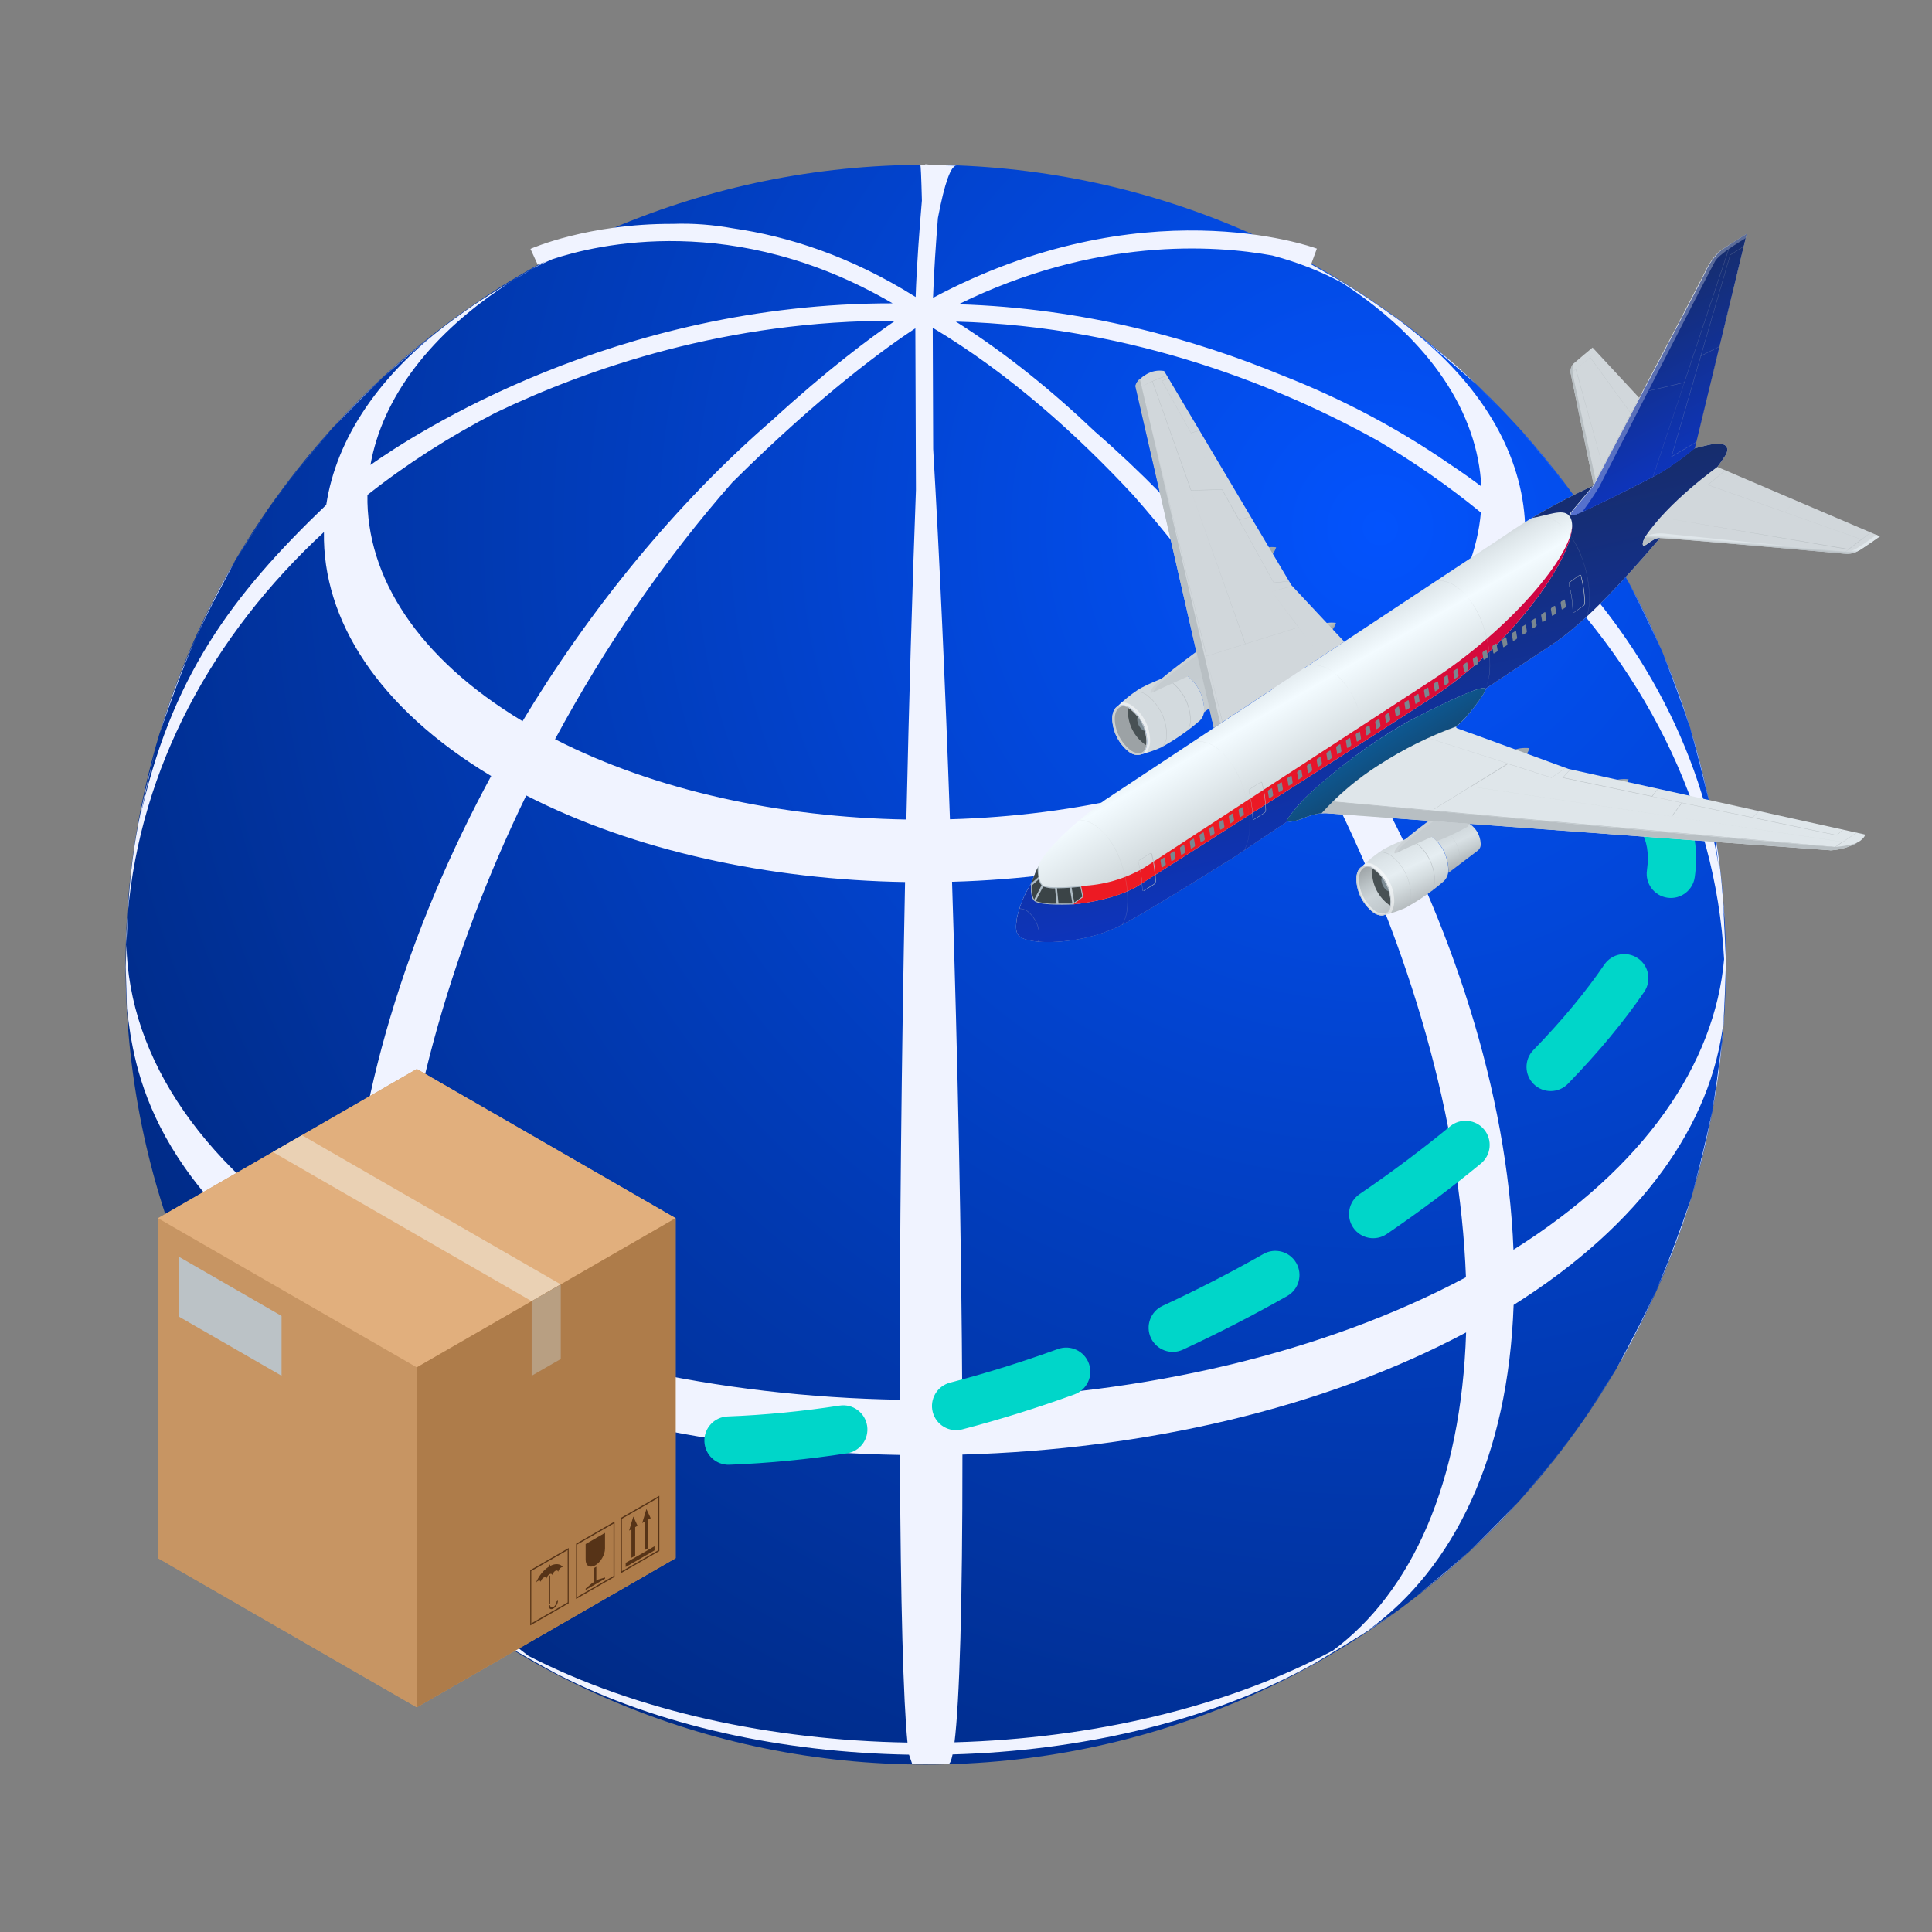 <?xml version="1.0" encoding="UTF-8"?> <svg xmlns="http://www.w3.org/2000/svg" width="600" height="600" viewBox="0 0 600 600" fill="none"><rect x="0" y="0" width="600" height="600" fill="#808080" stroke="none"/> <path d="M287.491 547.997C424.726 547.997 535.976 436.78 535.976 299.587C535.976 162.394 424.726 51.177 287.491 51.177C150.257 51.177 39.006 162.394 39.006 299.587C39.006 436.78 150.257 547.997 287.491 547.997Z" fill="url(#paint0_radial_317_35855)"></path> <path d="M48.539 231.941C48.906 230.518 49.281 229.064 49.676 227.543C49.301 228.945 48.92 230.424 48.539 231.941Z" fill="#F0F3FF"></path> <path d="M49.678 227.542C52.77 218.588 56.117 208.927 60.765 198.302C56.9 206.77 53.147 216.228 49.678 227.542Z" fill="#F0F3FF"></path> <path d="M60.764 198.301C64.81 189.441 68.976 181.672 73.075 174.043C68.042 182.69 64.076 190.738 60.764 198.301Z" fill="#F0F3FF"></path> <path d="M39.253 290.062C39.236 291.167 39.239 292.268 39.264 293.373C39.389 289.898 39.529 286.691 39.701 283.691C39.515 285.807 39.355 287.929 39.253 290.062Z" fill="#F0F3FF"></path> <path d="M149.358 505.78C147.357 504.444 145.412 503.14 143.678 501.993C145.507 503.276 147.413 504.535 149.358 505.78Z" fill="#F0F3FF"></path> <path d="M118.68 117.489C122.947 113.604 127.619 109.73 135.394 103.29C127.57 109.57 123.237 113.199 118.68 117.489Z" fill="#F0F3FF"></path> <path d="M141.67 98.598L140.852 99.21C140.908 99.168 140.967 99.126 141.023 99.084C141.24 98.919 141.446 98.755 141.67 98.598Z" fill="#F0F3FF"></path> <path d="M73.074 174.044C77.331 167.37 80.405 162.552 83.357 158.227C80.471 162.433 77.257 167.391 73.074 174.044Z" fill="#F0F3FF"></path> <path d="M135.393 103.287L140.852 99.207C139.236 100.399 137.467 101.721 135.393 103.287Z" fill="#F0F3FF"></path> <path d="M83.359 158.226C89.49 149.292 94.121 143.803 103.326 132.897C93.296 144.631 88.515 150.673 83.359 158.226Z" fill="#F0F3FF"></path> <path d="M174.04 520.438C173.767 520.298 173.477 520.141 173.197 519.994C173.477 520.144 173.757 520.291 174.04 520.438Z" fill="#F0F3FF"></path> <path d="M501.974 425.117C497.718 431.792 494.647 436.606 491.695 440.928C494.577 436.725 497.791 431.767 501.974 425.117Z" fill="#F0F3FF"></path> <path d="M531.74 345.035C530.236 352.57 528.19 360.773 525.367 371.619C528.728 359.437 530.407 352.654 531.74 345.035Z" fill="#F0F3FF"></path> <path d="M534.801 323.307C533.58 332.897 532.761 339.212 531.74 345.037C533.195 337.757 534.146 331.097 534.801 323.307Z" fill="#F0F3FF"></path> <path d="M404.844 518.417C404.827 518.427 404.806 518.435 404.788 518.445L404.498 518.602L404.844 518.417Z" fill="#F0F3FF"></path> <path d="M525.368 371.62C522.273 380.578 518.929 390.242 514.277 400.868C518.146 392.399 521.898 382.938 525.368 371.62Z" fill="#F0F3FF"></path> <path d="M514.278 400.866C510.235 409.723 506.07 417.488 501.971 425.117C507.004 416.474 510.97 408.429 514.278 400.866Z" fill="#F0F3FF"></path> <path d="M491.695 440.929C485.56 449.866 480.93 455.358 471.721 466.264C481.758 454.526 486.536 448.484 491.695 440.929Z" fill="#F0F3FF"></path> <path d="M456.365 481.679C452.098 485.563 447.426 489.437 439.654 495.874C447.475 489.595 451.808 485.965 456.365 481.679Z" fill="#F0F3FF"></path> <path d="M164.663 83.83C162.764 84.935 160.921 86.061 159.127 87.204C160.914 86.127 162.925 84.917 165.199 83.554C165.024 83.648 164.842 83.736 164.663 83.83Z" fill="#F0F3FF"></path> <path d="M433.405 500.546L434.269 499.899C433.842 500.214 433.429 500.515 433.023 500.809C433.149 500.721 433.282 500.634 433.405 500.546Z" fill="#F0F3FF"></path> <path d="M439.656 495.875L434.273 499.899C435.865 498.725 437.61 497.417 439.656 495.875Z" fill="#F0F3FF"></path> <path d="M492.285 158.823C498.511 168.613 502.218 174.452 505.743 180.879C502.379 174.61 498.742 168.715 492.285 158.823Z" fill="#F0F3FF"></path> <path d="M516.305 202.501C520.4 213.28 522.838 219.703 524.839 225.979C522.8 219.154 520.561 213.158 516.305 202.501Z" fill="#F0F3FF"></path> <path d="M524.834 225.98C526.614 231.952 528.244 238.561 530.93 249.476C528.485 238.746 526.894 232.442 524.834 225.98Z" fill="#F0F3FF"></path> <path d="M505.742 180.88C508.834 186.638 511.695 192.712 516.301 202.505C511.845 192.719 508.865 186.569 505.742 180.88Z" fill="#F0F3FF"></path> <path d="M488.197 153.345C489.463 155.033 490.806 156.838 492.286 158.824C490.813 156.838 489.474 155.044 488.197 153.345Z" fill="#F0F3FF"></path> <path d="M487.258 152.098C487.384 152.269 487.51 152.43 487.639 152.601C487.513 152.437 487.384 152.262 487.258 152.098Z" fill="#F0F3FF"></path> <path d="M487.637 152.601C487.819 152.842 488.011 153.101 488.196 153.345C488.007 153.094 487.822 152.849 487.637 152.601Z" fill="#F0F3FF"></path> <path d="M456.365 481.679C460.88 477.571 464.938 473.449 471.719 466.264C464.665 473.508 460.426 477.854 456.365 481.679Z" fill="#F0F3FF"></path> <path d="M535.634 285.967C535.624 285.834 535.606 285.684 535.596 285.551C535.617 285.914 535.648 286.278 535.669 286.642C535.659 286.414 535.645 286.191 535.634 285.967Z" fill="#F0F3FF"></path> <path d="M534.801 323.305C534.885 322.645 534.972 321.97 535.06 321.274L535.483 315.022C535.416 315.788 535.329 316.554 535.238 317.32C535.109 319.403 534.965 321.386 534.801 323.305Z" fill="#F0F3FF"></path> <path d="M470.069 405.258C509.786 380.286 531.569 349.091 535.237 317.319C535.57 311.949 535.808 305.949 536 298.858C535.682 291.365 535.444 285.809 535.161 281.107C535.318 282.638 535.465 284.124 535.594 285.551C535.433 282.897 535.217 280.254 534.933 277.628C534.29 268.834 533.317 262.432 530.936 249.478C531.883 255.251 532.87 262.062 533.734 268.827C527.074 228.167 505.488 191.549 473.622 162.669C472.657 141.893 461.364 121.25 439.7 103.51C439.816 103.597 439.924 103.681 440.036 103.768C439.805 103.587 439.575 103.405 439.344 103.223C436.85 101.195 434.258 99.198 431.492 97.251C432.125 97.734 432.705 98.174 433.304 98.629C427.861 94.608 421.975 90.604 415.613 86.86L407.177 82.087L408.961 77.21C406.723 76.391 354.428 57.965 289.76 92.499C290.019 84.597 290.659 75.398 291.274 67.717C293.373 56.707 295.335 51.343 297.077 51.448L290.033 51.277L287.343 51.004C287.343 51.018 287.333 51.123 287.315 51.273L285.811 51.27C285.951 51.249 286.116 54.874 286.305 62.259C285.581 70.699 284.689 82.426 284.36 92.237C264.152 79.535 244.737 73.374 227.631 70.909C221.482 69.797 215.243 69.301 208.909 69.524C182.534 69.43 165.057 77.15 164.739 77.293L166.988 82.203C167.051 82.174 167.88 81.811 169.338 81.272L166.575 82.723C166.089 83.014 165.656 83.272 165.194 83.552C167.257 82.451 169.366 81.437 171.524 80.507C185.21 75.933 228.274 65.559 277.201 94.209C191.215 94.118 128.82 134.638 115.044 144.4C118.716 123.719 133.423 103.576 159.119 87.202C150.833 92.206 147.049 94.646 141.012 99.083C117.719 116.079 104.443 136.222 101.316 156.792C71.997 184.871 52.823 210.434 43.258 255.163C44.818 247.58 46.696 239.216 48.532 231.94C45.339 244.345 43.258 253.233 41.859 262.167C41.848 262.237 41.831 262.3 41.82 262.369C41.831 262.31 41.845 262.244 41.855 262.184C40.817 268.827 40.152 275.505 39.69 283.691C43.636 238.408 65.946 197.284 100.602 165.242C100.134 192.497 117.369 219.839 152.526 240.996C152.683 240.702 152.855 240.412 153.012 240.118C126.424 288.96 109.808 342.423 108.332 391.758C108.342 391.464 108.335 391.174 108.346 390.877C62.987 363.577 40.047 328.536 39.264 293.369C39.187 295.568 39.113 297.865 39.047 300.302L39.414 313.193C41.624 331.511 46.22 369.622 108.405 408.009C108.395 407.737 108.398 407.453 108.388 407.181C110.137 454.515 126.876 489.228 153.47 508.36C153.407 508.315 153.344 508.276 153.281 508.231C151.942 507.423 150.644 506.601 149.357 505.776C152.785 508.063 156.387 510.44 159.434 512.297C159.413 512.286 159.395 512.272 159.374 512.259C159.395 512.269 159.413 512.283 159.434 512.297C163.54 514.601 168.87 517.709 173.193 519.989C204.299 535.926 243.1 544.261 282.303 544.926L283.311 547.859L285.01 547.884L294.562 547.796C295.013 547.765 295.44 546.779 295.832 544.852C335.014 543.751 373.759 534.971 404.782 518.444L408.461 516.437C421.807 508.437 426.046 505.888 433.02 500.808C430.478 502.629 427.826 504.416 425.053 506.161C451.7 486.71 468.397 452.092 470.069 405.258ZM535.433 297.883C532.569 330.445 510.692 362.545 470.02 388.118C468.079 339.354 451.13 286.827 424.291 238.922C454.855 219.706 471.293 195.588 473.444 171.12C509.867 205.808 532.849 250.013 535.433 297.883ZM340.05 134.047C326.998 121.607 312.494 109.733 296.846 99.873C352.956 101.391 399.165 120.929 427.599 136.684C439.095 143.46 449.899 150.981 459.895 159.159C457.898 181.85 442.652 204.22 414.309 222.042C393.625 188.875 368.257 158.543 340.05 134.047ZM416.935 87.905C444.572 105.996 458.884 128.443 460.035 151.068C458.027 149.543 454.442 146.918 449.434 143.603C433.863 132.911 416.628 123.782 398.07 116.523C371.045 105.373 336.731 95.674 297.692 94.499C340.162 73.622 377.019 76.052 395.143 79.349C402.858 81.381 410.15 84.234 416.935 87.905ZM114.11 153.708C126.215 144.152 139.529 135.607 153.831 128.219C182.601 114.408 225.907 99.412 277.991 99.625C270.283 104.887 257.062 114.705 239.753 130.551C209.927 156.403 183.206 189.05 161.766 224.818C161.938 224.535 162.099 224.244 162.27 223.961C129.66 204.343 113.676 178.983 114.11 153.708ZM157.335 232.367C157.283 232.458 157.234 232.548 157.181 232.639C157.234 232.548 157.283 232.458 157.335 232.367ZM163.424 247.041C196.965 264.226 238.802 273.215 281.076 273.929C279.988 328.662 279.369 385.485 279.422 434.708C223.165 433.757 167.485 421.792 122.846 398.922C124.34 350.053 139.396 296.533 163.424 247.041ZM155.422 509.713C155.754 509.937 156.079 510.175 156.415 510.395C156.079 510.175 155.754 509.94 155.422 509.713ZM164.173 514.283C139.96 496.413 124.662 462.791 122.895 416.062C167.53 438.932 223.214 450.893 279.47 451.844C279.687 498.22 280.555 528.541 281.831 541.17C239.557 540.457 197.717 531.468 164.173 514.283ZM281.485 254.509C242.282 253.845 203.477 245.51 172.371 229.573C188.011 200.556 206.684 173.361 227.393 149.855C255.303 122.09 275.963 107.394 284.269 101.957L284.454 152.18C283.304 182.808 282.293 217.916 281.485 254.509ZM289.806 139.456L289.666 101.796C313.298 115.901 334.426 134.918 351.991 153.823C371.447 175.931 389.064 201.151 404.019 227.996C372.986 244.541 334.22 253.331 295.013 254.433C293.555 212.689 291.768 172.882 289.806 139.456ZM295.667 273.848C337.941 272.659 379.743 263.184 413.2 245.342C437.875 294.502 453.466 347.815 455.261 396.663C410.731 420.408 355.1 433.016 298.843 434.6C298.595 385.377 297.427 328.564 295.667 273.848ZM413.969 512.584C380.506 530.426 338.704 539.901 296.426 541.09C297.993 528.443 298.913 498.112 298.892 451.736C355.152 450.152 410.783 437.544 455.313 413.799C453.788 460.553 438.448 494.381 413.969 512.584Z" fill="#F0F3FF"></path> <path d="M118.677 117.489C114.165 121.598 110.104 125.72 103.326 132.901C110.377 125.657 114.616 121.311 118.677 117.489Z" fill="#F0F3FF"></path> <path d="M465.789 126.87C465.929 127.017 466.076 127.167 466.216 127.311C466.072 127.164 465.929 127.017 465.789 126.87Z" fill="#F0F3FF"></path> <path d="M472.865 134.411C477.545 139.596 481.567 144.561 487.261 152.096C482.039 145.156 478.22 140.327 472.865 134.411Z" fill="#F0F3FF"></path> <path d="M466.213 127.311C466.657 127.772 467.084 128.216 467.51 128.664C467.091 128.223 466.654 127.769 466.213 127.311Z" fill="#F0F3FF"></path> <path d="M440.033 103.772C447.004 109.286 453.086 114.632 458.224 119.153C452.488 113.562 448.931 110.594 440.033 103.772Z" fill="#F0F3FF"></path> <path d="M458.225 119.154C461.096 122.06 463.565 124.574 465.786 126.871C463.562 124.563 461.096 122.046 458.225 119.154Z" fill="#F0F3FF"></path> <path d="M467.512 128.66C468.071 129.244 468.62 129.821 469.145 130.38C468.613 129.817 468.068 129.244 467.512 128.66Z" fill="#F0F3FF"></path> <path d="M471.723 133.156C472.114 133.583 472.485 133.995 472.863 134.411C472.489 133.995 472.107 133.576 471.723 133.156Z" fill="#F0F3FF"></path> <path d="M471.322 132.719C471.455 132.866 471.592 133.012 471.724 133.156C471.592 133.012 471.455 132.866 471.322 132.719Z" fill="#F0F3FF"></path> <path d="M469.139 130.38C469.268 130.516 469.397 130.653 469.523 130.789C469.397 130.653 469.268 130.516 469.139 130.38Z" fill="#F0F3FF"></path> <path d="M469.523 130.79C470.146 131.451 470.741 132.094 471.321 132.72C470.737 132.087 470.139 131.444 469.523 130.79Z" fill="#F0F3FF"></path> <path d="M118.198 437.424C122.059 438.925 126.405 437.011 127.906 433.15C129.406 429.289 127.493 424.943 123.632 423.443L118.198 437.424ZM156.812 433.639C152.776 432.71 148.75 435.229 147.821 439.265C146.892 443.302 149.411 447.328 153.448 448.257L156.812 433.639ZM189.81 453.998C193.936 454.364 197.577 451.316 197.943 447.191C198.309 443.065 195.261 439.423 191.135 439.057L189.81 453.998ZM225.962 439.895C221.823 440.053 218.596 443.537 218.755 447.677C218.914 451.816 222.398 455.042 226.537 454.884L225.962 439.895ZM263.02 451.353C267.114 450.724 269.922 446.894 269.292 442.8C268.663 438.706 264.833 435.898 260.739 436.528L263.02 451.353ZM295.039 429.402C291.031 430.448 288.63 434.544 289.675 438.552C290.721 442.56 294.817 444.962 298.825 443.916L295.039 429.402ZM333.667 433.052C337.561 431.64 339.572 427.338 338.16 423.444C336.748 419.551 332.446 417.539 328.552 418.951L333.667 433.052ZM361.063 405.537C357.305 407.277 355.669 411.736 357.41 415.494C359.151 419.253 363.609 420.888 367.368 419.147L361.063 405.537ZM399.765 402.487C403.368 400.443 404.632 395.866 402.589 392.263C400.545 388.66 395.968 387.396 392.365 389.439L399.765 402.487ZM422.228 370.841C418.806 373.176 417.924 377.842 420.259 381.264C422.593 384.685 427.259 385.567 430.681 383.233L422.228 370.841ZM459.899 361.355C463.097 358.723 463.555 353.996 460.922 350.798C458.29 347.6 453.563 347.142 450.365 349.775L459.899 361.355ZM476.191 326.113C473.306 329.085 473.376 333.833 476.348 336.719C479.32 339.604 484.069 339.534 486.954 336.562L476.191 326.113ZM510.631 308.016C512.962 304.591 512.075 299.926 508.65 297.596C505.226 295.265 500.561 296.152 498.23 299.576L510.631 308.016ZM511.469 270.326C510.891 274.427 513.747 278.221 517.849 278.799C521.951 279.377 525.744 276.52 526.322 272.419L511.469 270.326ZM101.232 430.11C106.852 432.779 112.51 435.214 118.198 437.424L123.632 423.443C118.28 421.363 112.956 419.072 107.667 416.56L101.232 430.11ZM153.448 448.257C165.532 451.038 177.675 452.922 189.81 453.998L191.135 439.057C179.658 438.039 168.197 436.259 156.812 433.639L153.448 448.257ZM226.537 454.884C238.797 454.414 250.98 453.205 263.02 451.353L260.739 436.528C249.232 438.298 237.619 439.448 225.962 439.895L226.537 454.884ZM298.825 443.916C310.672 440.826 322.309 437.172 333.667 433.052L328.552 418.951C317.608 422.921 306.414 426.435 295.039 429.402L298.825 443.916ZM367.368 419.147C378.564 413.961 389.389 408.372 399.765 402.487L392.365 389.439C382.336 395.127 371.877 400.528 361.063 405.537L367.368 419.147ZM430.681 383.233C441.1 376.125 450.876 368.784 459.899 361.355L450.365 349.775C441.7 356.909 432.286 363.981 422.228 370.841L430.681 383.233ZM486.954 336.562C496.354 326.879 504.342 317.258 510.631 308.016L498.23 299.576C492.519 307.969 485.113 316.923 476.191 326.113L486.954 336.562ZM526.322 272.419C527.44 264.485 526.451 256.723 522.272 250.117L509.596 258.135C511.387 260.967 512.234 264.893 511.469 270.326L526.322 272.419Z" fill="#00D6C9"></path> <path d="M129.442 331.99L209.82 378.322V483.903L129.442 530.235L49.06 483.903V378.322L129.442 331.99Z" fill="#C79563"></path> <path d="M209.82 378.322L129.442 424.654L49.06 378.322L129.442 331.99L209.82 378.322Z" fill="#E1AF7D"></path> <path d="M174.151 398.882L165.11 404.096L84.728 357.76L93.773 352.55L174.151 398.882Z" fill="#EAD1B4"></path> <path d="M209.821 483.902L129.443 530.234V424.653L209.821 378.321V483.902Z" fill="#AE7C4A"></path> <path d="M129.442 449.153V530.235L49.06 483.903V402.817L129.442 449.153Z" fill="#C79563"></path> <path d="M174.151 422.049L165.109 427.259V404.095L174.151 398.881V422.049Z" fill="#B89F82"></path> <path d="M170.432 486.561V486.111L170.854 485.871V486.32C172.545 485.425 174.02 485.63 174.867 486.699C174.704 486.635 174.495 486.66 174.265 486.795C173.832 487.042 173.47 487.588 173.361 488.108C173.247 487.719 172.885 487.591 172.453 487.839C172.024 488.087 171.659 488.632 171.549 489.149C171.435 488.759 171.074 488.632 170.641 488.88C170.212 489.127 169.847 489.673 169.737 490.193C169.627 489.8 169.262 489.676 168.833 489.924C168.4 490.172 168.039 490.717 167.929 491.237C167.819 490.844 167.454 490.72 167.025 490.968C166.794 491.099 166.585 491.319 166.422 491.57C167.262 489.52 168.737 487.619 170.432 486.561Z" fill="#563317"></path> <path d="M170.848 498.058L170.43 498.302V489.492L170.848 489.251V498.058Z" fill="#563317"></path> <path d="M171.855 499.054C172.412 498.735 172.862 497.953 172.862 497.316L173.284 497.071C173.284 497.977 172.642 499.085 171.855 499.539C171.068 499.992 170.43 499.62 170.43 498.714L170.852 498.473C170.852 499.114 171.302 499.376 171.855 499.054Z" fill="#563317"></path> <path d="M187.893 476.042V480.906C187.893 482.824 186.546 485.153 184.883 486.113C183.22 487.072 181.873 486.293 181.873 484.378V479.515L187.893 476.042Z" fill="#563317"></path> <path d="M184.504 491.295V486.952L185.199 486.552V490.892L185.872 490.502L187.897 489.89V490.297L181.873 493.766V493.359L183.883 491.649L184.504 491.295Z" fill="#563317"></path> <path d="M203.263 480.202V481.491L194.311 486.648V485.363L203.263 480.202Z" fill="#563317"></path> <path d="M197.268 483.115L196.095 483.792V474.935L195.375 475.349L196.68 470.978L198.006 473.831L197.268 474.259V483.115Z" fill="#563317"></path> <path d="M201.341 480.769L200.167 481.445L200.163 472.585L199.447 473.002L200.752 468.631L202.078 471.484L201.341 471.909V480.769Z" fill="#563317"></path> <path d="M164.67 487.631L176.611 480.75V497.914L164.67 504.796V487.631ZM176.296 481.377L164.989 487.893V504.166L176.299 497.649L176.296 481.377Z" fill="#563317"></path> <path d="M178.91 479.417L190.852 472.532V489.697L178.91 496.578V479.417ZM190.536 473.162L179.226 479.679V495.951L190.533 489.435V473.162H190.536Z" fill="#563317"></path> <path d="M192.818 471.404L204.76 464.522V481.687L192.818 488.568V471.404ZM204.441 465.153L193.13 471.669V487.942L204.437 481.425V465.153H204.441Z" fill="#563317"></path> <path d="M55.443 408.82L87.439 427.259V408.672L55.443 390.229V408.82Z" fill="#BBC2C6"></path> <path d="M467.161 166.414L343.212 248.404C343.212 248.404 326.937 260.155 322.651 268.332L320.057 274.658C318.038 277.867 316.598 281.405 315.803 285.112C315.06 290.094 315.803 291.201 320.089 292.119C324.707 293.115 337.724 292.862 348.858 286.979C357.604 282.36 383.653 265.912 383.653 265.912C462.843 212.802 462.653 212.992 481.442 200.561C491.406 193.966 502.367 182.546 516.127 166.414C529.886 150.282 534.457 143.576 535.77 141.552C537.083 139.527 536.703 137.297 532.29 137.867C527.878 138.436 494.807 147.151 467.161 166.414Z" fill="url(#paint1_linear_317_35855)"></path> <g style="mix-blend-mode:multiply"> <path d="M532.29 137.867C528.321 138.373 501.228 145.458 475.717 160.879C480.604 160.104 485.207 157.874 487.215 160.056C493.257 166.604 471.842 199.137 444.765 216.645C417.056 234.644 352.891 275.449 352.891 275.449C344.699 279.988 333.248 280.874 333.248 280.874C333.248 280.874 326.463 279.086 323.205 276.73C320.484 274.753 321.623 271.02 322.05 269.85L320.073 274.674C318.054 277.883 316.614 281.421 315.819 285.128C315.075 290.11 315.819 291.217 320.105 292.135C324.723 293.131 337.74 292.878 348.874 286.994C357.62 282.376 383.669 265.928 383.669 265.928C462.843 212.802 462.653 212.992 481.442 200.561C491.406 193.966 502.367 182.546 516.127 166.414C529.886 150.282 534.457 143.576 535.77 141.552C537.083 139.527 536.703 137.297 532.29 137.867Z" fill="url(#paint2_linear_317_35855)"></path> </g> <g style="mix-blend-mode:multiply"> <path d="M352.891 275.45C352.891 275.45 417.04 234.645 444.749 216.647C468.9 200.973 488.543 173.485 488.243 163.062C488.243 172.647 468.742 195.596 444.765 211.19C417.056 229.189 355.421 269.424 355.421 269.424C349.436 272.952 342.659 274.915 335.715 275.134C335.715 275.134 326.478 279.088 323.22 276.715C326.478 279.072 333.263 280.859 333.263 280.859C333.263 280.859 344.714 279.989 352.891 275.45Z" fill="url(#paint3_linear_317_35855)"></path> </g> <path d="M432.064 280.019C432.064 283.847 429.645 285.397 426.64 283.483C425.019 282.264 423.69 280.699 422.752 278.901C421.813 277.103 421.288 275.119 421.215 273.092C421.215 269.265 423.65 267.731 426.64 269.628C428.262 270.846 429.592 272.411 430.53 274.209C431.469 276.007 431.993 277.992 432.064 280.019V280.019Z" fill="url(#paint4_linear_317_35855)"></path> <path d="M444.322 259.523C443.875 259.187 443.362 258.952 442.816 258.831C442.271 258.711 441.705 258.71 441.159 258.827V258.827C441.159 258.827 432.128 262.085 429.028 264.188C426.84 265.639 424.8 267.302 422.939 269.155V269.155C423.544 268.881 424.214 268.78 424.873 268.864C425.532 268.947 426.154 269.212 426.672 269.629C428.294 270.846 429.624 272.411 430.563 274.209C431.501 276.007 432.025 277.993 432.097 280.02C432.097 282.329 431.227 283.8 429.867 284.195C432.107 283.66 434.294 282.919 436.399 281.981C440.699 279.639 444.734 276.839 448.434 273.63V273.63C448.912 273.144 449.28 272.56 449.512 271.919C449.744 271.277 449.835 270.593 449.779 269.914C449.705 267.884 449.176 265.896 448.232 264.098C447.288 262.299 445.952 260.736 444.322 259.523Z" fill="url(#paint5_linear_317_35855)"></path> <path d="M456.565 255.948C456.306 255.759 456.012 255.623 455.699 255.55C455.387 255.476 455.063 255.467 454.747 255.521L443.675 259.127C443.922 259.241 444.16 259.373 444.387 259.523C446.011 260.739 447.341 262.304 448.279 264.102C449.218 265.9 449.742 267.886 449.812 269.914C449.846 270.303 449.846 270.695 449.812 271.084L458.843 264.236C459.198 263.977 459.478 263.628 459.653 263.225C459.828 262.822 459.893 262.379 459.839 261.943C459.776 260.762 459.449 259.611 458.883 258.574C458.316 257.536 457.524 256.639 456.565 255.948V255.948Z" fill="url(#paint6_linear_317_35855)"></path> <path style="mix-blend-mode:screen" opacity="0.5" d="M427.003 268.727C426.153 268.229 425.189 267.957 424.204 267.937C423.365 268.696 422.907 269.17 422.907 269.17C423.512 268.896 424.181 268.796 424.84 268.879C425.499 268.963 426.122 269.228 426.639 269.645C428.262 270.862 429.591 272.427 430.53 274.225C431.469 276.023 431.993 278.009 432.064 280.036C432.064 282.345 431.194 283.816 429.834 284.211C429.834 284.211 430.72 284.005 431.906 283.657C432.552 282.623 432.928 281.443 432.997 280.225C433.043 277.96 432.518 275.719 431.47 273.71C430.423 271.701 428.886 269.987 427.003 268.727V268.727Z" fill="url(#paint7_linear_317_35855)"></path> <path d="M426.533 269.85L426.249 269.676C426.15 270.144 426.102 270.621 426.106 271.099C426.175 273.016 426.673 274.894 427.562 276.593C428.452 278.293 429.711 279.772 431.247 280.921C431.406 281.031 431.576 281.126 431.753 281.206C431.818 280.814 431.85 280.417 431.848 280.019C431.775 278.036 431.26 276.093 430.34 274.334C429.421 272.574 428.12 271.042 426.533 269.85Z" fill="#485154"></path> <path style="mix-blend-mode:screen" opacity="0.5" d="M427.132 282.962C425.607 281.815 424.357 280.343 423.474 278.652C422.59 276.961 422.094 275.094 422.023 273.188C422.023 269.787 424.064 268.301 426.657 269.645C423.668 267.747 421.233 269.281 421.233 273.109C421.306 275.135 421.831 277.12 422.77 278.918C423.708 280.716 425.037 282.281 426.657 283.5C428.982 284.986 430.959 284.385 431.734 282.266C430.88 283.879 429.141 284.259 427.132 282.962Z" fill="url(#paint8_linear_317_35855)"></path> <path d="M431.576 276.856C431.093 275.186 430.322 273.612 429.299 272.206C429.085 272.511 428.98 272.878 428.998 273.25C429.023 273.9 429.192 274.537 429.493 275.114C429.794 275.691 430.219 276.194 430.738 276.587C430.984 276.759 431.276 276.853 431.576 276.856V276.856Z" fill="#7B8A93"></path> <path d="M426.64 269.628C425.926 269.135 425.087 268.855 424.22 268.821V269.074C425.047 269.108 425.848 269.377 426.529 269.849C428.116 271.042 429.417 272.574 430.336 274.333C431.255 276.093 431.77 278.035 431.843 280.019C431.843 282.518 430.783 284.052 429.059 284.052C428.233 284.01 427.434 283.742 426.75 283.277C425.165 282.08 423.867 280.545 422.95 278.783C422.034 277.021 421.522 275.077 421.452 273.092C421.452 270.608 422.512 269.074 424.22 269.074V268.821C422.448 268.821 421.215 270.403 421.215 273.092C421.288 275.118 421.813 277.103 422.752 278.901C423.69 280.698 425.019 282.264 426.64 283.483C427.352 283.98 428.191 284.265 429.059 284.305C430.847 284.305 432.064 282.723 432.064 280.019C431.993 277.992 431.469 276.006 430.53 274.208C429.592 272.41 428.262 270.845 426.64 269.628V269.628Z" fill="#C5CCD0"></path> <g style="mix-blend-mode:multiply"> <g style="mix-blend-mode:multiply"> <path d="M438.172 277.614C438.083 275.259 437.469 272.952 436.375 270.864C435.28 268.777 433.733 266.96 431.846 265.547C431.013 264.962 430.031 264.627 429.014 264.582C428.769 264.58 428.524 264.612 428.287 264.677C428.197 264.726 428.112 264.784 428.034 264.851C428.349 264.742 428.681 264.689 429.014 264.693C430.012 264.735 430.977 265.059 431.798 265.626C433.68 267.026 435.225 268.829 436.32 270.903C437.414 272.978 438.031 275.271 438.124 277.614C438.208 278.407 438.109 279.208 437.835 279.957C437.561 280.705 437.119 281.381 436.543 281.932L436.907 281.742C437.859 280.588 438.314 279.104 438.172 277.614V277.614Z" fill="#B9C0C4"></path> </g> </g> <g style="mix-blend-mode:multiply"> <g style="mix-blend-mode:multiply"> <path d="M444.805 276.541C445.391 275.512 445.676 274.339 445.628 273.156C445.543 270.873 444.95 268.637 443.891 266.612C442.832 264.587 441.334 262.824 439.507 261.452C438.702 260.891 437.752 260.572 436.771 260.535H436.723L436.439 260.646H436.723C437.69 260.684 438.624 261.003 439.412 261.563C441.227 262.922 442.714 264.67 443.765 266.679C444.816 268.688 445.404 270.906 445.485 273.172C445.551 274.436 445.213 275.688 444.521 276.746L444.805 276.541Z" fill="#B9C0C4"></path> </g> </g> <path d="M452.993 268.569C453.304 267.901 453.456 267.17 453.436 266.434C453.378 264.857 452.969 263.313 452.238 261.915C451.508 260.517 450.474 259.3 449.213 258.352C448.787 258.076 448.316 257.878 447.821 257.767H447.615C448.183 257.85 448.723 258.061 449.197 258.383C450.435 259.31 451.452 260.5 452.174 261.868C452.897 263.235 453.306 264.746 453.372 266.291C453.411 267.088 453.219 267.879 452.819 268.569H452.993Z" fill="#B9C0C4"></path> <path d="M449.799 251.741C449.799 251.741 448.945 250.508 448.217 251.567C448.217 251.567 438 259.017 435.011 261.927C433.793 263.113 432.717 264.521 433.144 264.995C433.144 264.995 433.571 265.09 434.726 264.426C435.881 263.761 444.706 259.887 444.706 259.887C445.242 260.3 445.734 260.766 446.177 261.278C449.466 259.992 452.663 258.481 455.745 256.755L458.561 252.801L449.799 251.741Z" fill="#C5CCD0"></path> <g style="mix-blend-mode:screen" opacity="0.5"> <g style="mix-blend-mode:screen" opacity="0.5"> <path style="mix-blend-mode:screen" opacity="0.5" d="M435.869 262.276C438.842 259.366 449.803 251.742 449.803 251.742C449.803 251.742 448.949 250.509 448.221 251.568C448.221 251.568 438.004 259.018 435.015 261.928C433.797 263.114 432.722 264.522 433.149 264.996C433.394 265.01 433.639 264.961 433.86 264.854C434.326 263.853 435.013 262.972 435.869 262.276V262.276Z" fill="url(#paint9_linear_317_35855)"></path> </g> </g> <path d="M356.248 230.199C356.248 234.011 353.812 235.577 350.823 233.663C349.2 232.447 347.87 230.882 346.931 229.083C345.992 227.285 345.468 225.299 345.398 223.272C345.398 219.445 347.818 217.895 350.823 219.808C352.444 221.027 353.772 222.592 354.711 224.39C355.649 226.188 356.175 228.173 356.248 230.199V230.199Z" fill="url(#paint10_linear_317_35855)"></path> <path d="M368.502 209.701C368.057 209.362 367.544 209.123 366.999 209C366.453 208.877 365.887 208.874 365.339 208.99V208.99C365.339 208.99 356.308 212.248 353.208 214.351C351.019 215.812 348.974 217.481 347.104 219.333V219.333C347.709 219.05 348.383 218.945 349.046 219.029C349.71 219.113 350.336 219.383 350.852 219.808C352.473 221.026 353.801 222.592 354.74 224.389C355.678 226.187 356.203 228.172 356.277 230.199C356.277 232.492 355.391 233.963 354.047 234.358C356.282 233.821 358.463 233.08 360.563 232.144C364.867 229.799 368.908 227 372.615 223.793V223.793C373.098 223.31 373.469 222.727 373.701 222.085C373.934 221.442 374.022 220.757 373.959 220.076C373.881 218.05 373.35 216.066 372.406 214.271C371.462 212.476 370.128 210.914 368.502 209.701Z" fill="url(#paint11_linear_317_35855)"></path> <path d="M380.73 206.112C380.475 205.921 380.183 205.786 379.872 205.715C379.561 205.644 379.239 205.639 378.927 205.701L367.777 209.307C368.027 209.424 368.27 209.556 368.504 209.702C370.124 210.919 371.452 212.481 372.39 214.276C373.329 216.071 373.854 218.053 373.929 220.077C373.931 220.47 373.9 220.861 373.834 221.248L382.944 214.4C383.293 214.139 383.567 213.792 383.739 213.392C383.911 212.992 383.975 212.554 383.925 212.122C383.873 210.946 383.56 209.796 383.007 208.756C382.454 207.716 381.676 206.813 380.73 206.112V206.112Z" fill="url(#paint12_linear_317_35855)"></path> <path style="mix-blend-mode:screen" opacity="0.5" d="M351.167 218.875C350.322 218.377 349.364 218.105 348.384 218.084C347.529 218.843 347.071 219.333 347.071 219.333C347.677 219.051 348.35 218.945 349.014 219.029C349.677 219.113 350.303 219.383 350.819 219.808C352.44 221.027 353.768 222.592 354.707 224.39C355.645 226.188 356.171 228.172 356.244 230.199C356.244 232.492 355.358 233.963 354.014 234.358C354.014 234.358 354.884 234.153 356.07 233.805C356.729 232.781 357.11 231.604 357.177 230.389C357.221 228.12 356.693 225.876 355.643 223.864C354.593 221.852 353.054 220.136 351.167 218.875Z" fill="url(#paint13_linear_317_35855)"></path> <path d="M350.696 220.029L350.411 219.855C350.325 220.32 350.283 220.791 350.284 221.263C350.35 223.179 350.845 225.056 351.732 226.756C352.618 228.455 353.875 229.935 355.409 231.085C355.57 231.192 355.74 231.287 355.915 231.369C355.98 230.983 356.011 230.591 356.01 230.199C355.941 228.214 355.428 226.27 354.509 224.51C353.589 222.75 352.286 221.219 350.696 220.029V220.029Z" fill="#485154"></path> <path style="mix-blend-mode:screen" opacity="0.5" d="M351.306 233.143C349.777 231.997 348.524 230.523 347.64 228.828C346.756 227.134 346.263 225.263 346.197 223.353C346.197 219.953 348.222 218.466 350.832 219.81C347.826 217.897 345.407 219.446 345.407 223.274C345.477 225.301 346 227.287 346.939 229.085C347.878 230.884 349.208 232.449 350.832 233.665C353.141 235.136 355.118 234.535 355.893 232.431C355.054 234.044 353.315 234.424 351.306 233.143Z" fill="url(#paint14_linear_317_35855)"></path> <path d="M355.736 227.021C355.259 225.353 354.488 223.783 353.459 222.387C353.253 222.695 353.153 223.061 353.174 223.431C353.196 224.079 353.363 224.715 353.665 225.29C353.966 225.865 354.393 226.365 354.914 226.752C355.15 226.931 355.44 227.025 355.736 227.021V227.021Z" fill="#7B8A93"></path> <path d="M350.821 219.808C350.111 219.304 349.27 219.018 348.401 218.985V219.238C349.225 219.277 350.021 219.551 350.694 220.029C352.293 221.214 353.605 222.743 354.533 224.503C355.462 226.264 355.982 228.21 356.056 230.199C356.056 232.682 354.996 234.216 353.288 234.216C352.46 234.185 351.658 233.916 350.979 233.441C349.392 232.248 348.091 230.717 347.172 228.957C346.252 227.198 345.738 225.255 345.665 223.271C345.665 220.773 346.724 219.238 348.448 219.238V218.985C346.661 218.985 345.443 220.567 345.443 223.271C345.513 225.299 346.037 227.285 346.976 229.083C347.915 230.881 349.245 232.446 350.868 233.662C351.582 234.156 352.421 234.435 353.288 234.469C355.059 234.469 356.293 232.887 356.293 230.199C356.214 228.168 355.681 226.181 354.735 224.383C353.788 222.585 352.45 221.022 350.821 219.808V219.808Z" fill="#C5CCD0"></path> <path d="M362.379 227.779C362.291 225.423 361.677 223.117 360.582 221.029C359.488 218.941 357.94 217.124 356.053 215.711C355.219 215.133 354.237 214.804 353.222 214.763C352.972 214.757 352.722 214.783 352.479 214.842L352.242 215.016C352.558 214.913 352.889 214.86 353.222 214.857C354.222 214.899 355.189 215.228 356.006 215.806C357.874 217.21 359.404 219.014 360.485 221.085C361.566 223.157 362.17 225.444 362.253 227.779C362.335 228.574 362.236 229.377 361.962 230.128C361.688 230.879 361.247 231.558 360.671 232.113L361.051 231.907C362.018 230.758 362.495 229.276 362.379 227.779V227.779Z" fill="#B9C0C4"></path> <path d="M368.976 226.705C369.556 225.674 369.836 224.502 369.783 223.32C369.702 221.038 369.111 218.802 368.055 216.777C366.999 214.752 365.503 212.989 363.678 211.617C362.864 211.059 361.911 210.741 360.926 210.699H360.799L360.499 210.826H360.878C361.849 210.869 362.787 211.187 363.583 211.743C365.393 213.105 366.876 214.854 367.924 216.863C368.972 218.871 369.559 221.088 369.64 223.352C369.708 224.616 369.37 225.868 368.676 226.926L368.976 226.705Z" fill="#B9C0C4"></path> <path d="M377.151 218.733C377.462 218.065 377.614 217.334 377.594 216.598C377.547 215.028 377.15 213.488 376.433 212.09C375.717 210.692 374.698 209.471 373.45 208.516C373.023 208.243 372.552 208.045 372.058 207.931H371.837C372.405 208.002 372.947 208.208 373.419 208.532C374.65 209.479 375.655 210.689 376.361 212.073C377.066 213.457 377.455 214.981 377.499 216.534C377.535 217.329 377.348 218.117 376.961 218.812L377.151 218.733Z" fill="#B9C0C4"></path> <path d="M373.962 201.904C373.962 201.904 373.108 200.67 372.459 201.73C372.459 201.73 362.242 209.179 359.269 212.089C358.051 213.275 356.976 214.683 357.403 215.157C357.403 215.157 357.83 215.252 358.984 214.588C360.139 213.924 368.964 210.049 368.964 210.049C369.501 210.466 369.999 210.932 370.451 211.44C373.742 210.158 376.939 208.646 380.019 206.917L382.945 202.963L373.962 201.904Z" fill="#C5CCD0"></path> <g style="mix-blend-mode:screen" opacity="0.5"> <g style="mix-blend-mode:screen" opacity="0.5"> <path style="mix-blend-mode:screen" opacity="0.5" d="M360.027 212.437C363.016 209.527 373.961 201.904 373.961 201.904C373.961 201.904 373.107 200.67 372.458 201.73C372.458 201.73 362.241 209.179 359.268 212.089C358.05 213.275 356.975 214.683 357.402 215.157C357.642 215.171 357.882 215.122 358.098 215.015C358.546 214.026 359.205 213.146 360.027 212.437V212.437Z" fill="url(#paint15_linear_317_35855)"></path> </g> </g> <path d="M487.756 159.234C487.756 159.234 487.265 160.341 489.337 159.787C491.409 159.234 512.096 148.922 516.224 146.486C519.706 144.294 523.035 141.869 526.188 139.227L542.479 72.61C542.479 72.61 535.678 76.817 534.017 78.035C531.984 80 530.37 82.357 529.272 84.963C527.912 87.746 494.762 150.851 494.762 150.851C494.762 150.851 488.562 158.348 487.756 159.234Z" fill="url(#paint16_linear_317_35855)"></path> <g style="mix-blend-mode:multiply"> <path d="M542.479 72.61L526.346 139.227C523.193 141.869 519.864 144.294 516.382 146.486C512.175 148.922 491.567 159.234 489.495 159.787C487.424 160.341 487.914 159.234 487.914 159.234C488.72 158.348 494.904 150.851 494.904 150.851C494.904 150.851 528.118 87.746 529.415 84.963C530.512 82.357 532.126 80 534.159 78.035C535.678 76.817 542.479 72.61 542.479 72.61Z" fill="url(#paint17_linear_317_35855)"></path> </g> <g style="mix-blend-mode:screen" opacity="0.3"> <path d="M529.256 84.963C527.896 87.746 494.746 150.851 494.746 150.851C494.746 150.851 488.562 158.348 487.756 159.234C487.756 159.234 487.265 160.341 489.337 159.787C490.048 159.539 490.744 159.254 491.425 158.933C494.05 155.422 496.613 151.278 496.613 151.278C496.613 151.278 531.154 83.681 532.657 81.088C533.891 78.968 539.948 75.267 542.146 73.955L542.479 72.61C542.479 72.61 535.678 76.817 534.017 78.035C531.978 79.999 530.359 82.355 529.256 84.963V84.963Z" fill="white"></path> </g> <g style="mix-blend-mode:multiply" opacity="0.4"> <path d="M537.308 79.144L537.292 79.16L519.057 141.822L519.025 141.949L526.822 137.331L526.838 137.204L519.167 141.743L528.246 110.586L533.987 107.676L534.018 107.565L528.277 110.459L537.355 79.223L541.531 76.566L541.562 76.439L537.308 79.144Z" fill="#B9C0C4"></path> </g> <g style="mix-blend-mode:multiply" opacity="0.4"> <path d="M513.358 148.118L536.924 77.357H536.829L523.069 118.716L511.998 121.341V121.436L523.069 118.827L513.263 148.228L513.358 148.118Z" fill="#B9C0C4"></path> </g> <path d="M409.45 194.138L412.186 197.301C413.459 196.316 414.406 194.972 414.906 193.442C413.058 193.216 411.182 193.455 409.45 194.138V194.138Z" fill="url(#paint18_linear_317_35855)"></path> <path d="M469.522 233.109L472.258 236.272C473.543 235.269 474.497 233.903 474.994 232.35C473.135 232.143 471.254 232.404 469.522 233.109V233.109Z" fill="url(#paint19_linear_317_35855)"></path> <path d="M500.299 242.727L503.035 245.89C504.31 244.904 505.263 243.561 505.771 242.031C503.918 241.805 502.037 242.044 500.299 242.727V242.727Z" fill="url(#paint20_linear_317_35855)"></path> <path d="M390.85 170.668L393.586 173.832C394.863 172.848 395.816 171.503 396.322 169.973C394.469 169.748 392.588 169.987 390.85 170.668Z" fill="url(#paint21_linear_317_35855)"></path> <path d="M411.916 252.546C410.855 252.524 409.794 252.614 408.752 252.815C407.294 253.151 405.869 253.622 404.498 254.222C401.54 255.329 399.927 255.393 399.753 254.871C399.579 254.349 403.391 249.509 406.412 246.757C409.433 244.005 424.062 230.657 440.969 222.164C457.876 213.67 460.976 213.196 461.388 213.892C461.799 214.588 455.52 223.176 452.531 225.374C452.531 225.374 451.645 225.944 452.815 226.292C453.986 226.639 487.104 238.802 487.104 238.802L579.058 259.141C579.058 259.141 579.674 259.505 577.792 261.071C575.057 262.847 571.907 263.882 568.651 264.076C566.405 263.981 411.916 252.546 411.916 252.546Z" fill="url(#paint22_linear_317_35855)"></path> <path d="M510.815 166.858C510.815 166.858 509.739 169.025 510.356 169.42C510.973 169.816 513.155 167.254 515.101 167.08C517.046 166.906 573.809 172.046 573.809 172.046C575.107 171.958 576.364 171.563 577.478 170.891C579.234 169.816 583.805 166.574 583.805 166.574L533.352 145.017C533.352 145.017 518.074 155.866 510.815 166.858Z" fill="url(#paint23_linear_317_35855)"></path> <path d="M509.072 123.568L494.585 107.942C494.585 107.942 489.508 112.149 488.591 112.988C488 113.715 487.687 114.629 487.705 115.566L494.917 150.534C495.993 148.526 502.208 136.632 509.072 123.568Z" fill="url(#paint24_linear_317_35855)"></path> <path d="M572.465 171.92L580.99 165.372H580.895L578.096 167.507L554.277 159.046L557.551 155.361L554.261 159.03L530.459 150.569L535.852 146.093H535.741L530.348 150.584L578.001 167.507L574.11 170.512L515.671 160.628L574 170.671L572.323 171.952L572.465 171.92Z" fill="#B9C0C4"></path> <path d="M506.51 128.44V128.345L493.857 110.948L495.85 109.366L487.784 115.914V116.025L489.365 114.696L497.795 145.047V144.936L489.429 114.57L493.841 111.043L506.51 128.44Z" fill="#B9C0C4"></path> <path style="mix-blend-mode:multiply" d="M582.698 166.099C581.116 167.301 575.849 171.318 573.999 171.318C571.816 171.318 517.489 165.767 517.489 165.767C515.308 165.468 513.087 165.729 511.036 166.526L510.815 166.858C510.815 166.858 509.739 169.025 510.356 169.42C510.973 169.816 513.155 167.253 515.101 167.08C517.046 166.906 573.809 172.046 573.809 172.046C575.107 171.958 576.364 171.562 577.478 170.891C579.234 169.816 583.805 166.573 583.805 166.573L582.698 166.099Z" fill="url(#paint25_linear_317_35855)"></path> <path style="mix-blend-mode:multiply" d="M495.584 149.269C494.429 143.924 489.163 119.567 488.593 117.005C488.26 115.671 488.26 114.275 488.593 112.94V112.94C488.003 113.668 487.689 114.581 487.708 115.518L494.92 150.535L495.584 149.269Z" fill="url(#paint26_linear_317_35855)"></path> <path d="M568.288 264.061L569.664 263.128L413.783 249.067C412.407 250.428 411.395 251.535 410.509 252.579H410.367C415.615 246.718 421.651 241.613 428.302 237.411C435.794 232.59 443.805 228.627 452.184 225.597V225.597V225.723C451.804 225.866 448.372 227.052 443.612 229.219L481.823 241.476L486.156 238.471H486.267L481.823 241.539L468.348 237.237L456.913 244.275L519.085 253.543L522.248 249.32L485.239 241.555L487.627 238.929H487.738L485.429 241.46L512.996 247.249L514.83 245.003H514.925L513.122 247.343L544.264 253.844L546.225 251.883H546.32L544.359 253.844L570.439 259.348L572.273 257.655H572.368L570.47 259.458L522.39 249.368L519.227 253.575L572.226 261.483L576.512 258.604H576.639L568.494 264.077L568.288 264.061ZM569.869 263.033L572.131 261.451L456.802 244.275L445.256 251.408V251.313L468.268 237.079L443.564 229.171C438.325 231.532 433.276 234.292 428.46 237.427C423.289 240.783 418.444 244.617 413.988 248.878L569.869 263.033Z" fill="#B9C0C4"></path> <path style="mix-blend-mode:multiply" d="M569.793 263.033C566.25 263.128 413.88 248.973 413.88 248.973C412.572 249.991 411.43 251.208 410.496 252.579C411.239 252.579 411.919 252.579 411.919 252.579C411.919 252.579 566.409 263.982 568.702 264.077C571.51 263.892 574.248 263.116 576.736 261.799C574.477 262.477 572.147 262.891 569.793 263.033V263.033Z" fill="url(#paint27_linear_317_35855)"></path> <path d="M417.471 199.28L401.07 181.74L361.53 115.218C359.576 114.881 357.566 115.275 355.884 116.325C352.895 118.081 352.721 119.9 352.721 119.9L376.966 226.024L417.471 199.28Z" fill="url(#paint28_linear_317_35855)"></path> <path style="mix-blend-mode:multiply" d="M378.971 224.743L353.982 117.654C353.298 118.226 352.807 118.993 352.574 119.853L376.962 226.025L378.971 224.743Z" fill="url(#paint29_linear_317_35855)"></path> <path d="M352.896 121.102V121.007C355.883 119.188 359.067 117.713 362.386 116.61V116.705C361.294 117.085 359.681 117.67 357.957 118.429L369.93 152.228L379.578 151.975L360.804 118.239L362.876 117.528V117.623L360.899 118.287L369.851 134.403L372.445 133.691V133.771L369.851 134.498L384.813 161.385L388.355 160.484V160.578L384.813 161.48L395.615 180.933L400.344 180.443V180.538L395.599 181.028L379.514 152.085L369.851 152.338L386.79 199.944L403.301 194.756L394.903 183.685L401.229 182.025V182.104L394.903 183.685L410.213 204.009L403.286 194.804L374.659 203.819L379.688 224.285H379.593L354.478 120.153C353.908 120.459 353.381 120.775 352.896 121.102ZM354.478 120.058L374.722 203.756L386.711 199.976L357.862 118.477C356.755 118.951 355.601 119.505 354.478 120.058Z" fill="#B9C0C4"></path> <g style="mix-blend-mode:multiply"> <path d="M452.23 225.596C452.298 225.511 452.378 225.436 452.467 225.374C455.52 223.176 461.815 214.588 461.388 213.892C460.96 213.196 457.813 213.67 440.969 222.164C424.125 230.657 409.338 244.005 406.396 246.757C403.454 249.509 399.5 254.349 399.737 254.871C399.975 255.393 401.588 255.329 404.482 254.222C405.853 253.622 407.278 253.151 408.737 252.815C409.295 252.7 409.86 252.621 410.429 252.577C415.654 246.755 421.664 241.688 428.285 237.521C435.799 232.668 443.83 228.668 452.23 225.596V225.596Z" fill="url(#paint30_linear_317_35855)"></path> </g> <path d="M333.265 280.875L336.428 278.581L335.748 275.133C335.748 275.133 325.246 276.351 323.696 274.77C322.557 273.615 322.478 270.468 322.51 268.854L320.185 274.517C320.09 276.636 320.185 279.119 321.339 279.894C323.332 281.381 333.265 280.875 333.265 280.875Z" fill="#AEBBC4"></path> <path d="M362.051 268.394C362.048 268.479 362.027 268.563 361.989 268.64C361.951 268.716 361.896 268.784 361.829 268.837L360.96 269.39C360.849 269.39 360.722 269.39 360.722 269.232L360.406 267.334C360.402 267.249 360.418 267.165 360.454 267.087C360.49 267.01 360.544 266.943 360.612 266.891L361.481 266.338C361.608 266.338 361.719 266.338 361.734 266.48L362.051 268.394Z" fill="#7A8790"></path> <path d="M365.07 266.434C365.074 266.519 365.058 266.604 365.022 266.681C364.986 266.758 364.932 266.825 364.864 266.877L363.994 267.43C363.868 267.43 363.757 267.43 363.741 267.288L363.441 265.39C363.436 265.303 363.453 265.216 363.488 265.136C363.524 265.056 363.578 264.986 363.646 264.931L364.516 264.378C364.643 264.378 364.753 264.378 364.753 264.536L365.07 266.434Z" fill="#7A8790"></path> <path d="M368.108 264.489C368.114 264.576 368.097 264.662 368.058 264.74C368.019 264.818 367.96 264.884 367.887 264.932L367.033 265.485C366.906 265.485 366.78 265.485 366.78 265.327L366.463 263.429C366.459 263.344 366.475 263.259 366.511 263.182C366.547 263.105 366.601 263.038 366.669 262.986L367.539 262.433C367.665 262.433 367.776 262.433 367.792 262.575L368.108 264.489Z" fill="#7A8790"></path> <path d="M371.143 262.528C371.14 262.613 371.119 262.697 371.081 262.774C371.043 262.85 370.988 262.917 370.921 262.971L370.051 263.524C369.925 263.603 369.814 263.524 369.814 263.382L369.498 261.468C369.493 261.383 369.51 261.298 369.546 261.221C369.581 261.144 369.636 261.077 369.703 261.025L370.573 260.472C370.7 260.472 370.81 260.472 370.826 260.63L371.143 262.528Z" fill="#7A8790"></path> <path d="M374.167 260.567C374.173 260.652 374.157 260.737 374.121 260.814C374.085 260.892 374.03 260.959 373.961 261.009L373.091 261.563C372.965 261.658 372.854 261.563 372.838 261.421L372.522 259.523C372.524 259.437 372.545 259.353 372.584 259.277C372.622 259.2 372.676 259.133 372.743 259.08L373.597 258.526C373.74 258.526 373.85 258.526 373.85 258.669L374.167 260.567Z" fill="#7A8790"></path> <path d="M377.198 258.62C377.204 258.706 377.186 258.793 377.147 258.871C377.109 258.949 377.05 259.015 376.977 259.062L376.123 259.616C375.996 259.695 375.87 259.616 375.87 259.458L375.553 257.56C375.549 257.475 375.565 257.39 375.601 257.313C375.637 257.236 375.691 257.169 375.759 257.117L376.629 256.563C376.755 256.563 376.866 256.563 376.882 256.722L377.198 258.62Z" fill="#7A8790"></path> <path d="M380.24 256.66C380.24 256.746 380.22 256.831 380.182 256.908C380.143 256.985 380.088 257.052 380.019 257.103L379.149 257.657C379.022 257.657 378.912 257.657 378.896 257.515L378.595 255.617C378.59 255.531 378.605 255.446 378.641 255.369C378.677 255.291 378.732 255.224 378.801 255.174L379.671 254.62C379.797 254.525 379.908 254.62 379.924 254.763L380.24 256.66Z" fill="#7A8790"></path> <path d="M383.259 254.715C383.263 254.8 383.247 254.885 383.211 254.962C383.175 255.039 383.121 255.107 383.053 255.158L382.184 255.712C382.057 255.712 381.946 255.712 381.931 255.553L381.614 253.656C381.617 253.57 381.638 253.486 381.676 253.41C381.714 253.333 381.769 253.266 381.836 253.213L382.69 252.659C382.832 252.659 382.943 252.659 382.943 252.817L383.259 254.715Z" fill="#7A8790"></path> <path d="M386.297 252.753C386.298 252.838 386.279 252.921 386.244 252.998C386.208 253.075 386.156 253.142 386.091 253.196L385.221 253.75C385.095 253.75 384.984 253.75 384.968 253.607L384.652 251.709C384.648 251.622 384.664 251.535 384.7 251.455C384.735 251.376 384.79 251.306 384.858 251.251L385.727 250.697C385.854 250.697 385.965 250.697 385.981 250.855L386.297 252.753Z" fill="#7A8790"></path> <path d="M395.393 246.884C395.393 246.97 395.373 247.055 395.334 247.132C395.296 247.209 395.24 247.275 395.171 247.327L394.317 247.88C394.191 247.975 394.064 247.88 394.064 247.738L393.748 245.84C393.742 245.755 393.758 245.67 393.794 245.592C393.83 245.515 393.884 245.448 393.953 245.397L394.823 244.844C394.95 244.765 395.06 244.844 395.076 244.986L395.393 246.884Z" fill="#7A8790"></path> <path d="M398.411 245.005C398.416 245.09 398.399 245.175 398.364 245.252C398.328 245.329 398.274 245.397 398.206 245.448L397.336 246.002C397.209 246.002 397.099 246.002 397.083 245.844L396.767 243.946C396.769 243.86 396.79 243.776 396.828 243.7C396.866 243.623 396.921 243.556 396.988 243.503L397.858 242.949C397.984 242.949 398.095 242.949 398.111 243.107L398.411 245.005Z" fill="#7A8790"></path> <path d="M401.448 242.977C401.454 243.064 401.436 243.15 401.397 243.228C401.359 243.306 401.3 243.372 401.227 243.42L400.373 243.973C400.246 244.052 400.135 243.973 400.12 243.831L399.803 241.933C399.796 241.846 399.813 241.759 399.852 241.68C399.891 241.602 399.951 241.536 400.025 241.49L400.879 240.937C401.005 240.842 401.132 240.937 401.132 241.079L401.448 242.977Z" fill="#7A8790"></path> <path d="M404.48 241.035C404.482 241.121 404.462 241.206 404.424 241.283C404.385 241.36 404.329 241.427 404.259 241.477L403.405 242.031C403.263 242.031 403.152 242.031 403.152 241.873L402.836 239.975C402.831 239.89 402.848 239.805 402.883 239.728C402.919 239.651 402.973 239.584 403.041 239.532L403.911 238.979C404.038 238.979 404.148 238.979 404.164 239.121L404.48 241.035Z" fill="#7A8790"></path> <path d="M407.505 239.074C407.51 239.159 407.493 239.243 407.457 239.321C407.421 239.398 407.367 239.465 407.3 239.516L406.43 240.07C406.303 240.149 406.192 240.07 406.177 239.928L405.876 238.014C405.873 237.929 405.89 237.845 405.926 237.768C405.961 237.691 406.015 237.623 406.082 237.571L406.952 237.018C407.078 237.018 407.189 237.018 407.205 237.176L407.505 239.074Z" fill="#7A8790"></path> <path d="M410.542 237.096C410.547 237.183 410.53 237.27 410.495 237.35C410.459 237.43 410.405 237.5 410.337 237.555L409.467 238.108C409.34 238.108 409.23 238.108 409.214 237.95L408.897 236.052C408.892 235.965 408.909 235.879 408.948 235.801C408.987 235.723 409.046 235.657 409.119 235.609L409.973 235.056C409.997 235.037 410.027 235.026 410.058 235.024C410.089 235.022 410.119 235.029 410.146 235.044C410.173 235.059 410.195 235.082 410.209 235.109C410.223 235.136 410.229 235.167 410.226 235.198L410.542 237.096Z" fill="#7A8790"></path> <path d="M413.578 235.165C413.576 235.251 413.555 235.335 413.517 235.411C413.478 235.488 413.424 235.555 413.357 235.608L412.503 236.162C412.36 236.162 412.25 236.162 412.25 236.019L411.933 234.106C411.929 234.021 411.945 233.936 411.981 233.859C412.017 233.782 412.071 233.714 412.139 233.663L413.009 233.109C413.135 233.109 413.246 233.109 413.262 233.268L413.578 235.165Z" fill="#7A8790"></path> <path d="M416.596 233.204C416.602 233.289 416.587 233.375 416.551 233.452C416.515 233.529 416.46 233.597 416.391 233.647L415.521 234.201C415.394 234.295 415.284 234.201 415.268 234.058L414.952 232.16C414.952 232.074 414.972 231.99 415.01 231.913C415.048 231.836 415.104 231.769 415.173 231.717L416.027 231.164C416.053 231.147 416.083 231.137 416.114 231.136C416.145 231.135 416.176 231.141 416.203 231.156C416.231 231.17 416.254 231.192 416.27 231.219C416.286 231.245 416.295 231.275 416.296 231.306L416.596 233.204Z" fill="#7A8790"></path> <path d="M419.636 231.26C419.641 231.347 419.624 231.434 419.585 231.512C419.546 231.589 419.487 231.656 419.414 231.703L418.56 232.257C418.434 232.257 418.323 232.257 418.307 232.098L417.991 230.201C417.986 230.116 418.003 230.031 418.039 229.954C418.074 229.876 418.129 229.809 418.196 229.758L419.066 229.204C419.091 229.185 419.12 229.174 419.151 229.172C419.182 229.17 419.213 229.177 419.24 229.192C419.266 229.207 419.288 229.23 419.303 229.257C419.317 229.285 419.323 229.316 419.319 229.346L419.636 231.26Z" fill="#7A8790"></path> <path d="M422.672 229.297C422.67 229.383 422.649 229.467 422.61 229.543C422.572 229.62 422.517 229.687 422.45 229.74L421.581 230.294C421.454 230.294 421.343 230.294 421.328 230.151L421.027 228.253C421.021 228.168 421.037 228.083 421.073 228.005C421.109 227.928 421.164 227.861 421.233 227.81L422.103 227.257C422.229 227.162 422.34 227.257 422.356 227.399L422.672 229.297Z" fill="#7A8790"></path> <path d="M425.646 227.338C425.65 227.425 425.634 227.512 425.598 227.592C425.562 227.672 425.508 227.742 425.44 227.797L424.57 228.35C424.444 228.35 424.333 228.35 424.317 228.192L424.001 226.294C424.003 226.209 424.024 226.125 424.063 226.048C424.101 225.972 424.155 225.904 424.222 225.851L425.076 225.298C425.102 225.281 425.133 225.271 425.164 225.27C425.195 225.268 425.225 225.275 425.253 225.29C425.28 225.304 425.303 225.326 425.32 225.352C425.336 225.379 425.345 225.409 425.345 225.44L425.646 227.338Z" fill="#7A8790"></path> <path d="M428.728 225.39C428.73 225.476 428.71 225.561 428.672 225.638C428.633 225.716 428.577 225.782 428.507 225.833L427.653 226.386C427.628 226.405 427.599 226.416 427.568 226.418C427.537 226.42 427.507 226.414 427.48 226.398C427.453 226.383 427.431 226.361 427.417 226.333C427.403 226.306 427.397 226.275 427.4 226.244L427.084 224.33C427.079 224.245 427.096 224.161 427.131 224.083C427.167 224.006 427.221 223.939 427.289 223.888L428.159 223.334C428.286 223.334 428.396 223.334 428.412 223.492L428.728 225.39Z" fill="#7A8790"></path> <path d="M431.77 223.431C431.767 223.519 431.747 223.605 431.708 223.684C431.67 223.763 431.616 223.833 431.548 223.89L430.678 224.427C430.552 224.522 430.441 224.427 430.425 224.285L430.125 222.387C430.119 222.302 430.135 222.217 430.171 222.139C430.206 222.062 430.261 221.995 430.33 221.944L431.2 221.391C431.327 221.391 431.437 221.391 431.453 221.533L431.77 223.431Z" fill="#7A8790"></path> <path d="M434.788 221.486C434.793 221.571 434.776 221.656 434.741 221.733C434.705 221.81 434.651 221.877 434.583 221.929L433.713 222.482C433.586 222.482 433.476 222.482 433.46 222.324L433.144 220.426C433.146 220.341 433.167 220.257 433.205 220.18C433.243 220.104 433.298 220.036 433.365 219.983L434.219 219.43C434.346 219.43 434.472 219.43 434.472 219.588L434.788 221.486Z" fill="#7A8790"></path> <path d="M437.826 219.525C437.827 219.611 437.808 219.696 437.769 219.773C437.731 219.85 437.674 219.917 437.605 219.967L436.751 220.521C436.608 220.521 436.498 220.521 436.498 220.379L436.181 218.481C436.175 218.396 436.191 218.31 436.227 218.233C436.263 218.155 436.318 218.088 436.387 218.038L437.257 217.484C437.383 217.484 437.494 217.484 437.51 217.627L437.826 219.525Z" fill="#7A8790"></path> <path d="M440.845 217.578C440.849 217.663 440.833 217.747 440.797 217.824C440.761 217.902 440.707 217.969 440.639 218.02L439.77 218.574C439.643 218.574 439.532 218.574 439.516 218.416L439.216 216.518C439.212 216.433 439.228 216.348 439.264 216.271C439.3 216.194 439.354 216.126 439.422 216.075L440.291 215.521C440.418 215.521 440.529 215.521 440.544 215.664L440.845 217.578Z" fill="#7A8790"></path> <path d="M443.886 215.618C443.89 215.703 443.874 215.788 443.838 215.865C443.802 215.943 443.748 216.01 443.68 216.061L442.811 216.615C442.684 216.615 442.573 216.615 442.557 216.473L442.241 214.559C442.237 214.472 442.255 214.386 442.294 214.308C442.333 214.231 442.391 214.165 442.463 214.116L443.317 213.578C443.443 213.483 443.57 213.578 443.57 213.721L443.886 215.618Z" fill="#7A8790"></path> <path d="M446.918 213.655C446.916 213.742 446.895 213.829 446.857 213.908C446.819 213.987 446.764 214.057 446.697 214.113L445.827 214.667C445.716 214.746 445.589 214.667 445.589 214.509L445.273 212.611C445.269 212.526 445.285 212.441 445.321 212.364C445.357 212.287 445.411 212.219 445.479 212.168L446.349 211.614C446.475 211.614 446.586 211.614 446.602 211.757L446.918 213.655Z" fill="#7A8790"></path> <path d="M449.937 211.79C449.941 211.875 449.925 211.96 449.889 212.037C449.853 212.114 449.799 212.182 449.731 212.233L448.861 212.787C448.735 212.787 448.624 212.787 448.608 212.628L448.308 210.731C448.303 210.646 448.32 210.561 448.356 210.484C448.391 210.406 448.446 210.339 448.513 210.288L449.367 209.655C449.51 209.576 449.62 209.655 449.636 209.813L449.937 211.79Z" fill="#7A8790"></path> <path d="M452.976 209.75C452.98 209.837 452.964 209.925 452.928 210.004C452.892 210.084 452.838 210.154 452.77 210.209L451.9 210.747C451.774 210.841 451.663 210.747 451.647 210.604L451.331 208.706C451.324 208.619 451.34 208.532 451.379 208.454C451.418 208.376 451.478 208.31 451.552 208.264L452.407 207.71C452.533 207.71 452.644 207.71 452.66 207.852L452.976 209.75Z" fill="#7A8790"></path> <path d="M456.012 207.804C456.009 207.89 455.988 207.974 455.95 208.05C455.912 208.127 455.857 208.194 455.79 208.247L454.936 208.801C454.794 208.801 454.683 208.801 454.667 208.642L454.367 206.745C454.362 206.66 454.379 206.575 454.415 206.498C454.451 206.42 454.505 206.353 454.572 206.302L455.442 205.748C455.569 205.669 455.68 205.748 455.695 205.89L456.012 207.804Z" fill="#7A8790"></path> <path d="M459.034 205.844C459.039 205.929 459.022 206.014 458.987 206.091C458.951 206.168 458.897 206.235 458.829 206.287L457.959 206.84C457.832 206.84 457.722 206.84 457.706 206.698L457.39 204.8C457.392 204.712 457.413 204.626 457.451 204.547C457.489 204.468 457.544 204.398 457.611 204.342L458.481 203.883C458.607 203.788 458.718 203.883 458.734 204.025L459.034 205.844Z" fill="#7A8790"></path> <path d="M462.027 203.88C462.031 203.965 462.015 204.05 461.979 204.127C461.943 204.204 461.889 204.272 461.821 204.323L460.951 204.877C460.825 204.877 460.698 204.877 460.698 204.719L460.382 202.821C460.381 202.734 460.4 202.649 460.438 202.572C460.477 202.495 460.534 202.428 460.603 202.378L461.457 201.824C461.584 201.824 461.695 201.824 461.71 201.967L462.027 203.88Z" fill="#7A8790"></path> <path d="M465.105 201.935C465.103 202.02 465.082 202.104 465.044 202.181C465.006 202.257 464.951 202.325 464.884 202.378L464.014 202.931C463.888 202.931 463.777 202.931 463.761 202.789L463.461 200.875C463.458 200.79 463.475 200.706 463.51 200.629C463.546 200.552 463.599 200.485 463.666 200.432L464.536 199.879C464.663 199.879 464.773 199.879 464.789 200.037L465.105 201.935Z" fill="#7A8790"></path> <path d="M468.124 199.976C468.129 200.063 468.112 200.15 468.077 200.23C468.041 200.31 467.987 200.38 467.919 200.434L467.049 200.972C466.922 201.067 466.812 200.972 466.796 200.83L466.479 198.932C466.482 198.846 466.503 198.762 466.541 198.686C466.579 198.609 466.634 198.542 466.701 198.489L467.555 197.936C467.697 197.936 467.808 197.936 467.808 198.078L468.124 199.976Z" fill="#7A8790"></path> <path d="M471.166 198.031C471.167 198.117 471.148 198.202 471.109 198.279C471.071 198.356 471.014 198.423 470.945 198.474L470.09 199.027C469.964 199.027 469.853 199.027 469.837 198.885L469.521 196.971C469.517 196.886 469.533 196.801 469.569 196.724C469.605 196.647 469.659 196.58 469.727 196.528L470.597 195.975C470.723 195.975 470.834 195.975 470.85 196.133L471.166 198.031Z" fill="#7A8790"></path> <path d="M474.184 196.069C474.19 196.154 474.174 196.239 474.138 196.317C474.103 196.394 474.048 196.461 473.979 196.512L473.109 197.065C472.982 197.16 472.872 197.065 472.856 196.923L472.555 195.025C472.549 194.94 472.565 194.854 472.601 194.777C472.637 194.7 472.692 194.632 472.761 194.582L473.631 194.028C473.757 193.934 473.868 194.028 473.884 194.171L474.184 196.069Z" fill="#7A8790"></path> <path d="M477.222 194.123C477.226 194.208 477.21 194.293 477.174 194.37C477.138 194.448 477.084 194.515 477.016 194.566L476.146 195.12C476.02 195.199 475.909 195.12 475.893 194.962L475.577 193.064C475.576 192.978 475.595 192.892 475.634 192.815C475.672 192.738 475.729 192.672 475.799 192.621L476.653 192.067C476.795 192.067 476.906 192.067 476.906 192.21L477.222 194.123Z" fill="#7A8790"></path> <path d="M480.258 192.161C480.259 192.248 480.24 192.333 480.201 192.41C480.163 192.487 480.106 192.554 480.036 192.604L479.182 193.158C479.158 193.177 479.128 193.188 479.097 193.19C479.067 193.192 479.036 193.185 479.009 193.17C478.982 193.155 478.96 193.132 478.946 193.105C478.932 193.077 478.926 193.046 478.929 193.015L478.613 191.118C478.609 191.03 478.625 190.943 478.661 190.864C478.696 190.784 478.75 190.714 478.819 190.659L479.688 190.121C479.815 190.026 479.926 190.121 479.941 190.264L480.258 192.161Z" fill="#7A8790"></path> <path d="M483.295 190.216C483.292 190.302 483.27 190.385 483.232 190.461C483.194 190.538 483.14 190.605 483.074 190.659L482.204 191.213C482.077 191.292 481.966 191.213 481.951 191.054L481.634 189.157C481.637 189.071 481.658 188.987 481.696 188.911C481.734 188.834 481.789 188.767 481.856 188.714L482.726 188.16C482.852 188.16 482.963 188.16 482.979 188.303L483.295 190.216Z" fill="#7A8790"></path> <path d="M486.314 188.256C486.318 188.341 486.302 188.426 486.266 188.503C486.23 188.58 486.176 188.648 486.108 188.699L485.238 189.253C485.112 189.253 485.001 189.253 484.985 189.11L484.669 187.197C484.668 187.11 484.687 187.025 484.726 186.948C484.764 186.871 484.821 186.804 484.89 186.754L485.744 186.2C485.871 186.2 485.997 186.2 485.997 186.358L486.314 188.256Z" fill="#7A8790"></path> <path d="M328.123 280.636L327.649 275.891C326.396 275.945 325.145 275.757 323.963 275.338L321.639 279.83C323.735 280.482 325.931 280.755 328.123 280.636V280.636Z" fill="#3B4447"></path> <path d="M322.21 269.502L320.454 273.804C320.462 273.92 320.462 274.036 320.454 274.152L322.463 272.365C322.305 271.418 322.221 270.461 322.21 269.502V269.502Z" fill="#3B4447"></path> <path d="M333.616 280.289L336.115 278.454L335.514 275.449C335.087 275.449 334.075 275.592 332.81 275.686L333.616 280.289Z" fill="#3B4447"></path> <path d="M332.205 275.718C331.05 275.797 329.737 275.86 328.504 275.86H328.251L328.725 280.605H329.753C331.335 280.605 332.584 280.605 333.059 280.605L332.205 275.718Z" fill="#3B4447"></path> <path d="M323.461 274.944C323.02 274.41 322.721 273.774 322.591 273.094L320.393 275.039C320.233 276.533 320.501 278.042 321.168 279.388L323.461 274.944Z" fill="#3B4447"></path> <g style="mix-blend-mode:multiply" opacity="0.5"> <g style="mix-blend-mode:multiply" opacity="0.5"> <path d="M386.312 264.138L386.486 264.027C387.348 262.312 387.854 260.44 387.973 258.523C388.273 253.643 387.579 248.752 385.933 244.147C384.51 239.649 381.865 235.635 378.294 232.554C376.509 231.07 374.286 230.214 371.967 230.118C371.543 230.123 371.12 230.16 370.702 230.229L370.496 230.371C370.981 230.275 371.474 230.228 371.967 230.229C374.286 230.301 376.513 231.147 378.294 232.633C385.253 238.01 388.653 250.03 387.941 258.508C387.807 260.479 387.251 262.399 386.312 264.138V264.138Z" fill="#B9C0C4"></path> </g> </g> <g style="mix-blend-mode:multiply" opacity="0.5"> <g style="mix-blend-mode:multiply" opacity="0.5"> <path d="M477.835 160.152C480.092 160.239 482.257 161.073 483.988 162.524C490.804 167.791 494.142 179.542 493.477 187.83C493.381 189.071 493.142 190.297 492.766 191.483L492.892 191.357C493.249 190.21 493.477 189.027 493.572 187.83C493.853 183.074 493.158 178.311 491.532 173.833C490.147 169.424 487.555 165.49 484.051 162.477C482.306 161.002 480.119 160.15 477.835 160.057C477.556 160.041 477.276 160.041 476.997 160.057L476.776 160.184C477.128 160.149 477.482 160.138 477.835 160.152V160.152Z" fill="#B9C0C4"></path> </g> </g> <g style="mix-blend-mode:multiply" opacity="0.5"> <g style="mix-blend-mode:multiply" opacity="0.5"> <path d="M340.923 256.864C339.348 255.573 337.428 254.776 335.403 254.57L335.292 254.665C337.334 254.851 339.273 255.645 340.86 256.943C347.486 262.067 350.745 273.518 350.049 281.615C349.951 283.587 349.41 285.512 348.467 287.246L348.625 287.167C349.55 285.453 350.09 283.559 350.207 281.615C350.507 276.965 349.845 272.302 348.261 267.919C346.892 263.622 344.351 259.793 340.923 256.864V256.864Z" fill="#B9C0C4"></path> </g> </g> <g style="mix-blend-mode:multiply" opacity="0.5"> <path d="M319.113 282.96C318.407 282.462 317.571 282.181 316.708 282.153H316.519C316.519 282.153 316.519 282.153 316.519 282.248H316.708C317.554 282.278 318.373 282.553 319.065 283.039C320.283 284.004 321.251 285.248 321.887 286.665C322.523 288.083 322.808 289.633 322.719 291.184C322.682 291.601 322.586 292.011 322.434 292.402H322.529C322.673 292.005 322.763 291.59 322.798 291.168C322.89 289.605 322.603 288.042 321.961 286.612C321.32 285.183 320.342 283.93 319.113 282.96V282.96Z" fill="#B9C0C4"></path> </g> <g style="mix-blend-mode:multiply"> <g style="mix-blend-mode:multiply"> <path d="M355.294 276.635L358.457 274.643C358.618 274.526 358.748 274.371 358.834 274.191C358.919 274.012 358.958 273.813 358.947 273.615C358.899 270.881 358.528 268.163 357.84 265.517C357.84 265.517 357.84 264.963 357.445 264.963C357.368 264.938 357.285 264.938 357.208 264.963L353.855 267.098C353.736 267.198 353.649 267.332 353.607 267.481C353.565 267.631 353.568 267.789 353.617 267.937C354.341 270.604 354.734 273.35 354.788 276.114C354.786 276.27 354.83 276.424 354.914 276.556C354.933 276.586 354.959 276.61 354.989 276.626C355.02 276.643 355.054 276.651 355.088 276.651C355.157 276.66 355.227 276.655 355.294 276.635V276.635ZM357.635 265.564C358.321 268.205 358.693 270.918 358.742 273.646C358.755 273.825 358.723 274.005 358.649 274.168C358.574 274.331 358.459 274.473 358.315 274.579L355.152 276.572C355.009 276.667 354.899 276.683 354.835 276.572C354.762 276.46 354.729 276.326 354.74 276.193C354.679 273.42 354.286 270.664 353.57 267.984C353.521 267.861 353.513 267.725 353.547 267.597C353.581 267.469 353.656 267.355 353.76 267.272L357.113 265.122C357.175 265.103 357.241 265.103 357.303 265.122C357.635 265.058 357.635 265.564 357.635 265.564Z" fill="#B9C0C4"></path> </g> </g> <g style="mix-blend-mode:multiply"> <g style="mix-blend-mode:multiply"> <path d="M389.522 254.493L392.686 252.501C392.843 252.381 392.969 252.225 393.051 252.046C393.134 251.867 393.172 251.67 393.16 251.473C393.11 248.739 392.739 246.021 392.053 243.375C392.053 243.375 392.053 242.821 391.673 242.821C391.589 242.826 391.507 242.853 391.436 242.9L388.083 245.035C387.96 245.132 387.872 245.266 387.829 245.416C387.786 245.567 387.792 245.727 387.846 245.874C388.554 248.544 388.946 251.289 389.016 254.051C389.006 254.206 389.045 254.361 389.127 254.493C389.148 254.524 389.177 254.548 389.21 254.565C389.243 254.582 389.28 254.59 389.317 254.588C389.392 254.573 389.462 254.54 389.522 254.493V254.493ZM391.926 243.422C392.611 246.064 392.983 248.776 393.034 251.504C393.043 251.684 393.007 251.864 392.93 252.026C392.852 252.189 392.736 252.33 392.591 252.437L389.428 254.43C389.269 254.525 389.159 254.541 389.095 254.43C389.059 254.306 389.059 254.175 389.095 254.051C389.028 251.277 388.63 248.521 387.909 245.842C387.909 245.842 387.751 245.352 388.115 245.13L391.452 242.979C391.52 242.968 391.59 242.968 391.658 242.979C391.879 242.932 391.911 243.422 391.926 243.422V243.422Z" fill="#B9C0C4"></path> </g> </g> <g style="mix-blend-mode:multiply"> <g style="mix-blend-mode:multiply"> <path d="M488.909 190.186L491.756 188.193C491.917 188.08 492.047 187.928 492.133 187.751C492.218 187.574 492.257 187.378 492.246 187.181C492.193 184.442 491.816 181.718 491.123 179.067C491.123 179.067 491.123 178.514 490.744 178.514C490.655 178.507 490.566 178.529 490.491 178.577L487.486 180.712C487.059 180.981 487.248 181.535 487.248 181.551C487.964 184.214 488.357 186.954 488.419 189.712C488.407 189.872 488.446 190.033 488.529 190.17C488.575 190.218 488.637 190.247 488.703 190.249C488.776 190.243 488.846 190.222 488.909 190.186ZM490.965 179.115C491.652 181.756 492.024 184.469 492.072 187.197C492.084 187.376 492.052 187.555 491.977 187.718C491.903 187.881 491.788 188.022 491.645 188.13L488.909 190.107C488.751 190.202 488.656 190.218 488.577 190.107C488.514 189.985 488.486 189.848 488.498 189.712C488.432 186.954 488.04 184.215 487.327 181.551C487.284 181.423 487.28 181.285 487.317 181.155C487.353 181.025 487.429 180.909 487.533 180.823L490.491 178.688C490.553 178.672 490.618 178.672 490.68 178.688C490.997 178.577 491.044 179.083 491.044 179.099L490.965 179.115Z" fill="#B9C0C4"></path> </g> </g> <g style="mix-blend-mode:multiply" opacity="0.4"> <path d="M414.338 208.927C420.664 213.83 424.08 224.253 424.08 232.493C424.042 228.402 423.326 224.345 421.961 220.488C420.542 215.993 417.897 211.984 414.322 208.911C412.541 207.421 410.316 206.565 407.995 206.476C407.464 206.48 406.934 206.539 406.414 206.65L406.177 206.808C406.786 206.648 407.413 206.568 408.043 206.57C410.345 206.635 412.559 207.464 414.338 208.927V208.927Z" fill="#B9C0C4"></path> </g> <g style="mix-blend-mode:multiply" opacity="0.4"> <path d="M452.943 182.72C459.886 188.097 463.303 200.117 462.575 208.594C462.465 210.385 462.02 212.139 461.262 213.766C462.04 212.152 462.517 210.411 462.67 208.626C462.986 203.744 462.291 198.85 460.63 194.249C459.207 189.752 456.562 185.738 452.991 182.656C451.212 181.163 448.985 180.306 446.664 180.221H446.301L446.127 180.331H446.664C448.964 180.409 451.173 181.249 452.943 182.72V182.72Z" fill="#B9C0C4"></path> </g> <defs> <radialGradient id="paint0_radial_317_35855" cx="0" cy="0" r="1" gradientUnits="userSpaceOnUse" gradientTransform="translate(429.493 163.089) scale(439.502 439.369)"> <stop stop-color="#0353FD"></stop> <stop offset="1" stop-color="#002B87"></stop> </radialGradient> <linearGradient id="paint1_linear_317_35855" x1="415.316" y1="195.705" x2="438.281" y2="235.466" gradientUnits="userSpaceOnUse"> <stop stop-color="#D3DADE"></stop> <stop offset="0.04" stop-color="#DCE4E8"></stop> <stop offset="0.25" stop-color="#F3FBFF"></stop> <stop offset="0.68" stop-color="#D4DCDF"></stop> <stop offset="1" stop-color="#B6BCBF"></stop> </linearGradient> <linearGradient id="paint2_linear_317_35855" x1="315.566" y1="137.776" x2="362.387" y2="334.092" gradientUnits="userSpaceOnUse"> <stop stop-color="#1B2946"></stop> <stop offset="1" stop-color="#0938DF"></stop> </linearGradient> <linearGradient id="paint3_linear_317_35855" x1="354.945" y1="198.433" x2="478.62" y2="129.992" gradientUnits="userSpaceOnUse"> <stop stop-color="#ED1A23"></stop> <stop offset="1" stop-color="#C7004C"></stop> </linearGradient> <linearGradient id="paint4_linear_317_35855" x1="430.894" y1="283.91" x2="422.686" y2="269.692" gradientUnits="userSpaceOnUse"> <stop stop-color="#B9C0C4"></stop> <stop offset="0.16" stop-color="#C2CACE"></stop> <stop offset="0.44" stop-color="#CCD4D8"></stop> <stop offset="0.68" stop-color="#BAC2C5"></stop> <stop offset="1" stop-color="#9CA2A5"></stop> </linearGradient> <linearGradient id="paint5_linear_317_35855" x1="433.33" y1="261.927" x2="441.555" y2="279.561" gradientUnits="userSpaceOnUse"> <stop stop-color="#D3DADE"></stop> <stop offset="0.16" stop-color="#DCE4E8"></stop> <stop offset="0.44" stop-color="#E6EEF2"></stop> <stop offset="0.68" stop-color="#D4DCDF"></stop> <stop offset="1" stop-color="#B6BCBF"></stop> </linearGradient> <linearGradient id="paint6_linear_317_35855" x1="449.954" y1="256.17" x2="455.616" y2="268.316" gradientUnits="userSpaceOnUse"> <stop stop-color="#C6CDD1"></stop> <stop offset="0.16" stop-color="#CFD7DB"></stop> <stop offset="0.44" stop-color="#D9E1E5"></stop> <stop offset="0.68" stop-color="#C7CFD2"></stop> <stop offset="1" stop-color="#A9AFB2"></stop> </linearGradient> <linearGradient id="paint7_linear_317_35855" x1="426.402" y1="269.787" x2="432.001" y2="281.807" gradientUnits="userSpaceOnUse"> <stop stop-color="white"></stop> <stop offset="0.52" stop-color="white"></stop> <stop offset="1" stop-color="white"></stop> </linearGradient> <linearGradient id="paint8_linear_317_35855" x1="-20412.9" y1="2195.89" x2="-20496.6" y2="2317.67" gradientUnits="userSpaceOnUse"> <stop stop-color="white"></stop> <stop offset="0.52" stop-color="white"></stop> <stop offset="1" stop-color="white"></stop> </linearGradient> <linearGradient id="paint9_linear_317_35855" x1="440.487" y1="256.883" x2="441.294" y2="258.053" gradientUnits="userSpaceOnUse"> <stop offset="0.1" stop-color="white"></stop> <stop offset="1" stop-color="white"></stop> </linearGradient> <linearGradient id="paint10_linear_317_35855" x1="-20717" y1="1800.7" x2="-20625.8" y2="1690.14" gradientUnits="userSpaceOnUse"> <stop stop-color="#B9C0C4"></stop> <stop offset="0.16" stop-color="#C2CACE"></stop> <stop offset="0.44" stop-color="#CCD4D8"></stop> <stop offset="0.68" stop-color="#BAC2C5"></stop> <stop offset="1" stop-color="#9CA2A5"></stop> </linearGradient> <linearGradient id="paint11_linear_317_35855" x1="-51866.7" y1="2453.59" x2="-51994.4" y2="2742.71" gradientUnits="userSpaceOnUse"> <stop stop-color="#D3DADE"></stop> <stop offset="0.16" stop-color="#DCE4E8"></stop> <stop offset="0.44" stop-color="#E6EEF2"></stop> <stop offset="0.68" stop-color="#D4DCDF"></stop> <stop offset="1" stop-color="#B6BCBF"></stop> </linearGradient> <linearGradient id="paint12_linear_317_35855" x1="-31207.6" y1="1523.76" x2="-31262" y2="1645" gradientUnits="userSpaceOnUse"> <stop stop-color="#C6CDD1"></stop> <stop offset="0.16" stop-color="#CFD7DB"></stop> <stop offset="0.44" stop-color="#D9E1E5"></stop> <stop offset="0.68" stop-color="#C7CFD2"></stop> <stop offset="1" stop-color="#A9AFB2"></stop> </linearGradient> <linearGradient id="paint13_linear_317_35855" x1="-19248.4" y1="1734.22" x2="-19320.6" y2="1830.56" gradientUnits="userSpaceOnUse"> <stop stop-color="white"></stop> <stop offset="0.52" stop-color="white"></stop> <stop offset="1" stop-color="white"></stop> </linearGradient> <linearGradient id="paint14_linear_317_35855" x1="-19954.6" y1="1657.58" x2="-20038.4" y2="1779.15" gradientUnits="userSpaceOnUse"> <stop stop-color="white"></stop> <stop offset="0.52" stop-color="white"></stop> <stop offset="1" stop-color="white"></stop> </linearGradient> <linearGradient id="paint15_linear_317_35855" x1="-32075" y1="1379.37" x2="-32081.6" y2="1390.78" gradientUnits="userSpaceOnUse"> <stop offset="0.1" stop-color="white"></stop> <stop offset="1" stop-color="white"></stop> </linearGradient> <linearGradient id="paint16_linear_317_35855" x1="533.131" y1="124.992" x2="516.873" y2="117.037" gradientUnits="userSpaceOnUse"> <stop stop-color="#D1D7DB"></stop> <stop offset="1" stop-color="#DFE6EA"></stop> </linearGradient> <linearGradient id="paint17_linear_317_35855" x1="487.863" y1="72.61" x2="537.003" y2="162.922" gradientUnits="userSpaceOnUse"> <stop stop-color="#1B2946"></stop> <stop offset="1" stop-color="#0938DF"></stop> </linearGradient> <linearGradient id="paint18_linear_317_35855" x1="411.648" y1="192.857" x2="413.704" y2="196.415" gradientUnits="userSpaceOnUse"> <stop stop-color="#A1A8AC"></stop> <stop offset="0.08" stop-color="#AAB2B6"></stop> <stop offset="0.29" stop-color="#C1C9CD"></stop> <stop offset="0.68" stop-color="#A2AAAD"></stop> <stop offset="1" stop-color="#848A8D"></stop> </linearGradient> <linearGradient id="paint19_linear_317_35855" x1="-10557.4" y1="634.063" x2="-10561.7" y2="644.234" gradientUnits="userSpaceOnUse"> <stop stop-color="#A1A8AC"></stop> <stop offset="0.08" stop-color="#AAB2B6"></stop> <stop offset="0.29" stop-color="#C1C9CD"></stop> <stop offset="0.68" stop-color="#A2AAAD"></stop> <stop offset="1" stop-color="#848A8D"></stop> </linearGradient> <linearGradient id="paint20_linear_317_35855" x1="-10633.1" y1="662.766" x2="-10637.3" y2="672.85" gradientUnits="userSpaceOnUse"> <stop stop-color="#A1A8AC"></stop> <stop offset="0.08" stop-color="#AAB2B6"></stop> <stop offset="0.29" stop-color="#C1C9CD"></stop> <stop offset="0.68" stop-color="#A2AAAD"></stop> <stop offset="1" stop-color="#848A8D"></stop> </linearGradient> <linearGradient id="paint21_linear_317_35855" x1="-10363.9" y1="411.04" x2="-10368" y2="421.07" gradientUnits="userSpaceOnUse"> <stop stop-color="#A1A8AC"></stop> <stop offset="0.08" stop-color="#AAB2B6"></stop> <stop offset="0.29" stop-color="#C1C9CD"></stop> <stop offset="0.68" stop-color="#A2AAAD"></stop> <stop offset="1" stop-color="#848A8D"></stop> </linearGradient> <linearGradient id="paint22_linear_317_35855" x1="-363127" y1="6122.84" x2="-363130" y2="5478.97" gradientUnits="userSpaceOnUse"> <stop stop-color="#D1D7DB"></stop> <stop offset="1" stop-color="#DFE6EA"></stop> </linearGradient> <linearGradient id="paint23_linear_317_35855" x1="-151366" y1="1802.72" x2="-151387" y2="1487.84" gradientUnits="userSpaceOnUse"> <stop stop-color="#D1D7DB"></stop> <stop offset="1" stop-color="#DFE6EA"></stop> </linearGradient> <linearGradient id="paint24_linear_317_35855" x1="-42831.6" y1="1718.35" x2="-43135.9" y2="1570.75" gradientUnits="userSpaceOnUse"> <stop stop-color="#D1D7DB"></stop> <stop offset="1" stop-color="#DFE6EA"></stop> </linearGradient> <linearGradient id="paint25_linear_317_35855" x1="546.827" y1="169.768" x2="546.906" y2="168.709" gradientUnits="userSpaceOnUse"> <stop stop-color="#B8BFC3"></stop> <stop offset="1" stop-color="#DFE6EA"></stop> </linearGradient> <linearGradient id="paint26_linear_317_35855" x1="-15479.8" y1="1523.85" x2="-15485.1" y2="1523.61" gradientUnits="userSpaceOnUse"> <stop stop-color="#B8BFC3"></stop> <stop offset="1" stop-color="#DFE6EA"></stop> </linearGradient> <linearGradient id="paint27_linear_317_35855" x1="-336866" y1="2020.69" x2="-336867" y2="1999.11" gradientUnits="userSpaceOnUse"> <stop stop-color="#B8BFC3"></stop> <stop offset="1" stop-color="#DFE6EA"></stop> </linearGradient> <linearGradient id="paint28_linear_317_35855" x1="-125629" y1="7150.99" x2="-126799" y2="6871.75" gradientUnits="userSpaceOnUse"> <stop stop-color="#D1D7DB"></stop> <stop offset="1" stop-color="#DFE6EA"></stop> </linearGradient> <linearGradient id="paint29_linear_317_35855" x1="-51030.1" y1="6956.9" x2="-51091" y2="6952.92" gradientUnits="userSpaceOnUse"> <stop stop-color="#B8BFC3"></stop> <stop offset="1" stop-color="#DFE6EA"></stop> </linearGradient> <linearGradient id="paint30_linear_317_35855" x1="461.408" y1="255.187" x2="425.427" y2="197.609" gradientUnits="userSpaceOnUse"> <stop stop-color="#1F2533"></stop> <stop offset="1" stop-color="#007DD6"></stop> </linearGradient> </defs> </svg> 